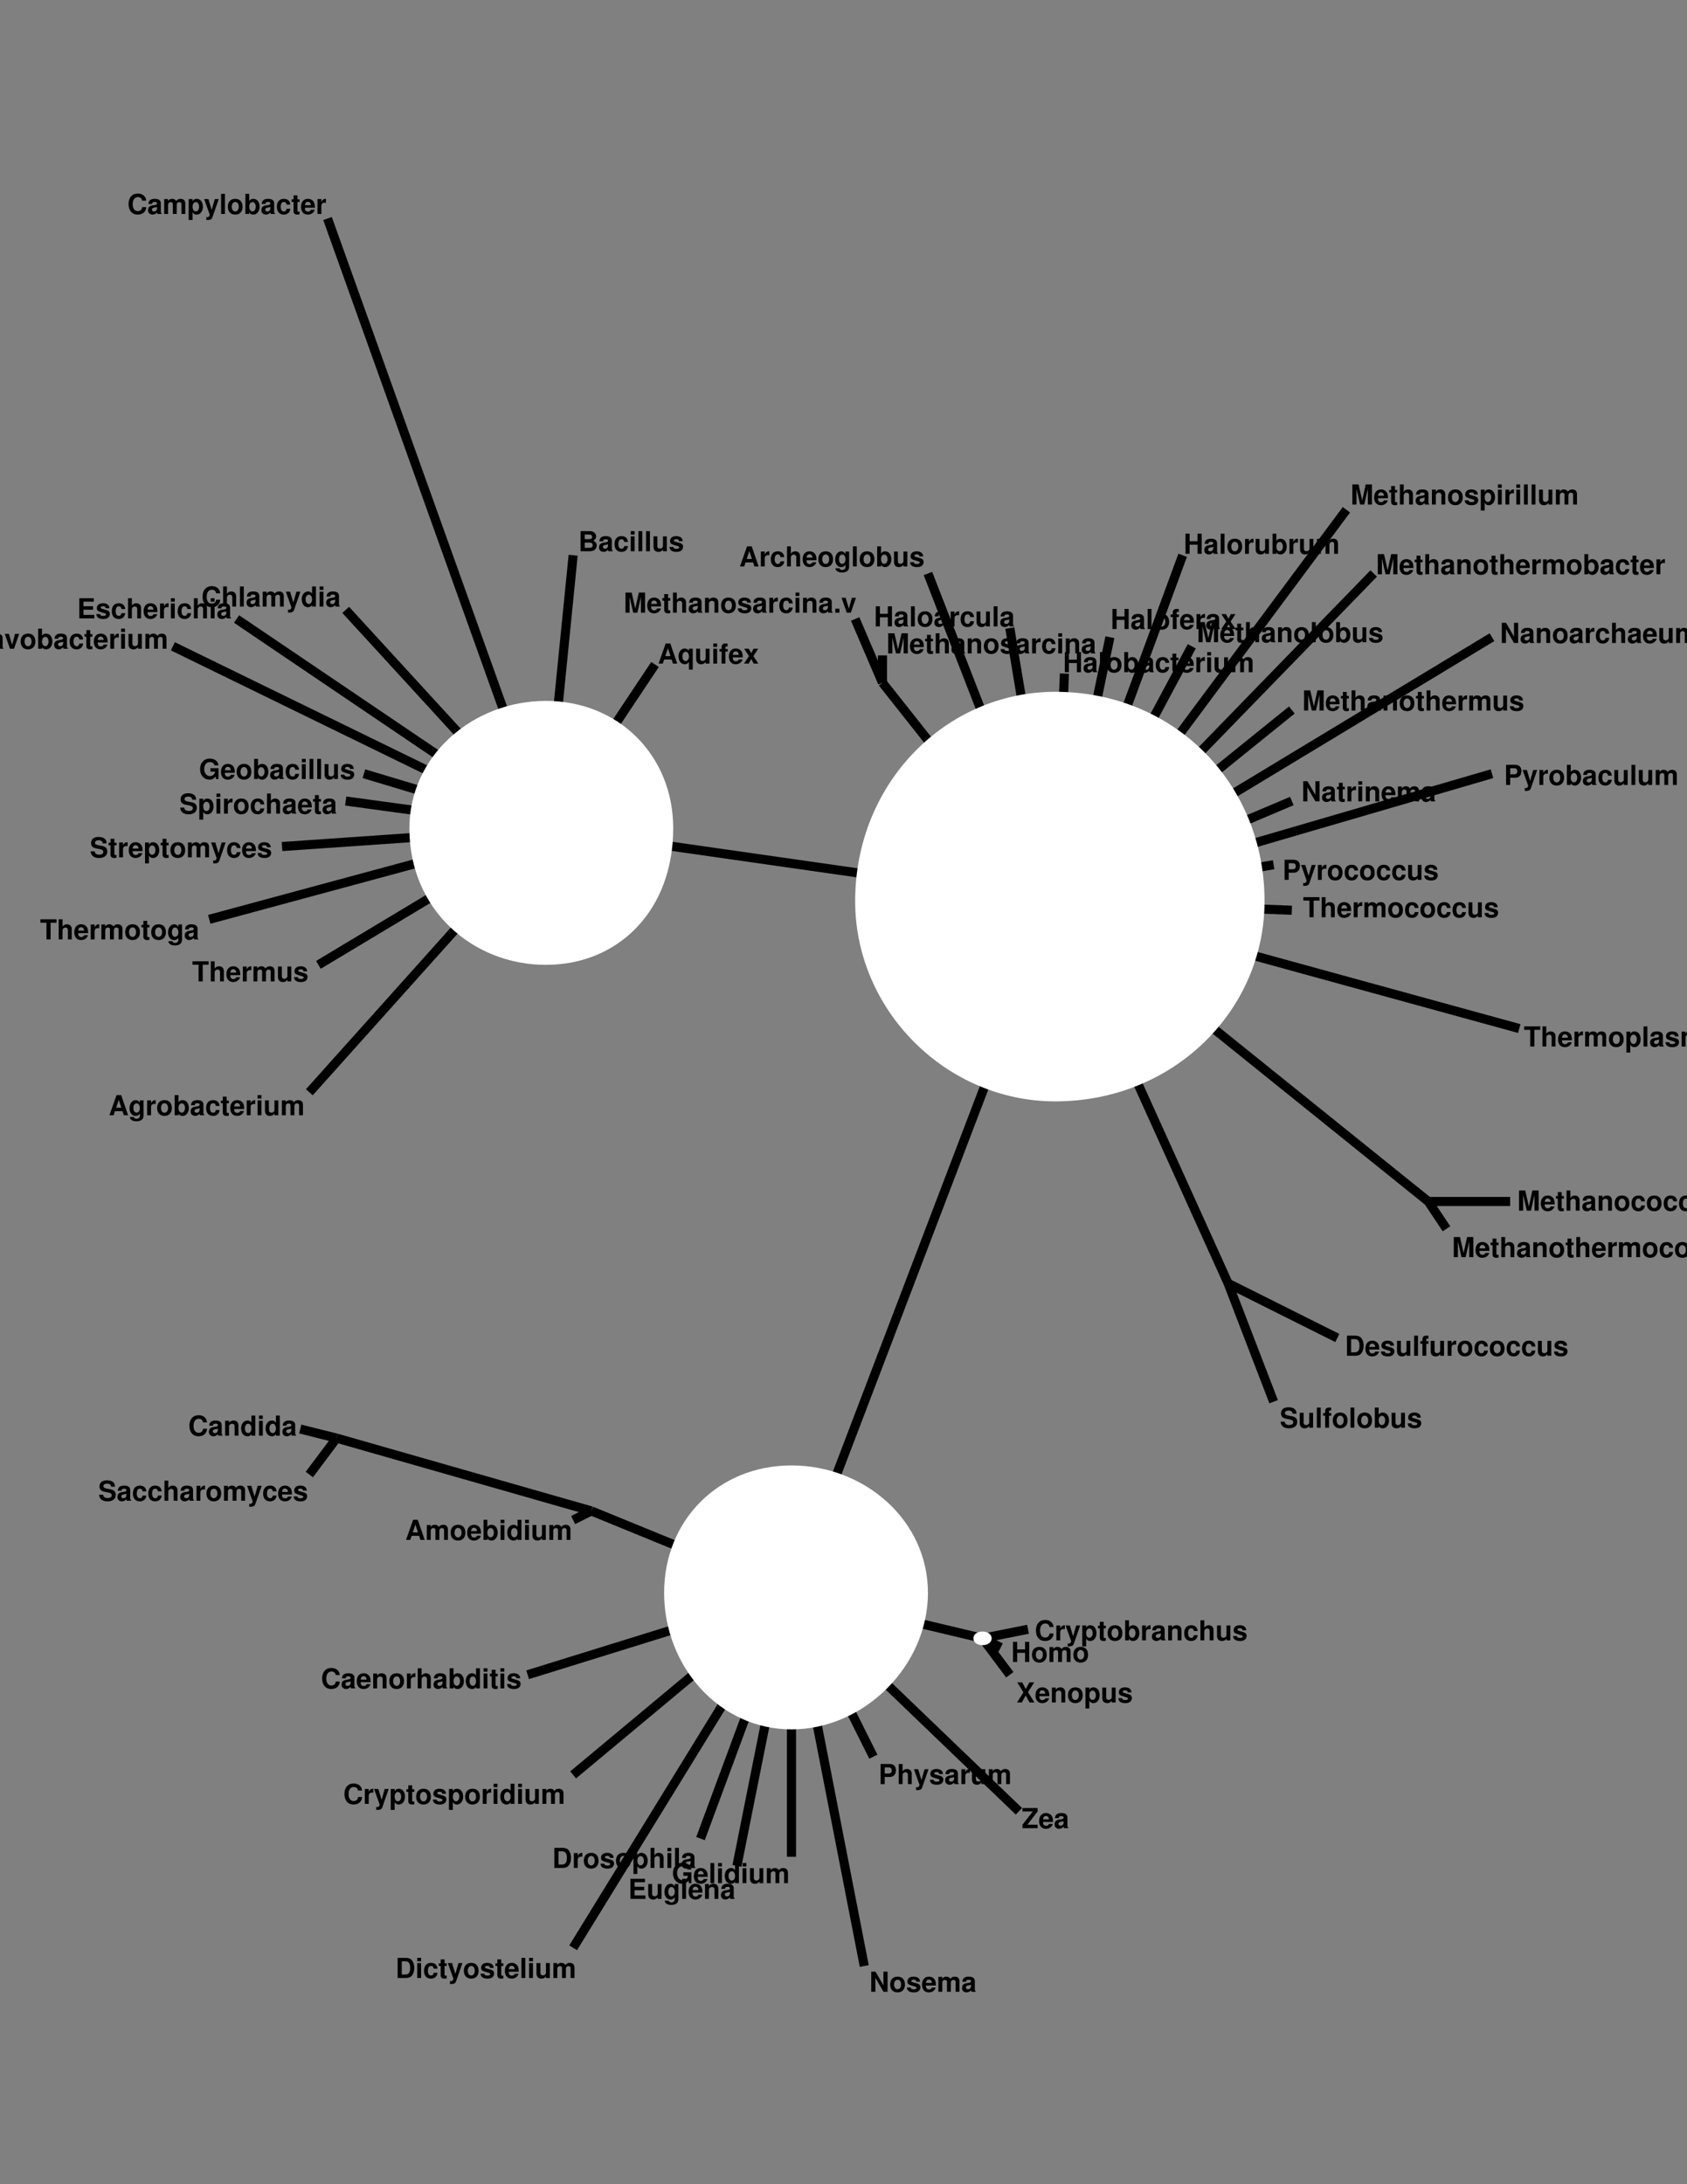 <?xml version="1.0" encoding="UTF-8"?>
<svg xmlns="http://www.w3.org/2000/svg" xmlns:xlink="http://www.w3.org/1999/xlink" width="612pt" height="792pt" viewBox="0 0 612 792" version="1.1">
<rect x="0" y="0" width="612" height="792" fill="#808080" stroke="none"/>
<defs>
<g>
<symbol overflow="visible" id="glyph0-0">
<path style="stroke:none;" d=""/>
</symbol>
<symbol overflow="visible" id="glyph0-1">
<path style="stroke:none;" d="M 5.016 -1.469 L 5.484 0 L 7.031 0 L 4.516 -7.297 L 2.844 -7.297 L 0.266 0 L 1.797 0 L 2.281 -1.469 L 5.016 -1.469 Z M 4.594 -2.719 L 2.703 -2.719 L 3.656 -5.562 L 4.594 -2.719 Z M 4.594 -2.719 "/>
</symbol>
<symbol overflow="visible" id="glyph0-2">
<path style="stroke:none;" d="M 4.078 -5.406 L 4.078 -4.562 C 3.656 -5.203 3.203 -5.484 2.578 -5.484 C 1.297 -5.484 0.344 -4.234 0.344 -2.562 C 0.344 -0.891 1.219 0.234 2.547 0.234 C 3.188 0.234 3.562 0.047 4.078 -0.547 L 4.078 0.188 C 4.078 0.828 3.594 1.281 2.891 1.281 C 2.359 1.281 2.016 1.062 1.906 0.656 L 0.453 0.656 C 0.453 1.062 0.625 1.359 0.984 1.656 C 1.406 2.016 2.016 2.188 2.844 2.188 C 4.469 2.188 5.406 1.453 5.406 0.188 L 5.406 -5.406 L 4.078 -5.406 Z M 2.875 -4.312 C 3.578 -4.312 4.094 -3.594 4.094 -2.594 C 4.094 -1.609 3.594 -0.938 2.859 -0.938 C 2.203 -0.938 1.734 -1.609 1.734 -2.594 C 1.734 -3.609 2.203 -4.312 2.875 -4.312 Z M 2.875 -4.312 "/>
</symbol>
<symbol overflow="visible" id="glyph0-3">
<path style="stroke:none;" d="M 0.625 -5.406 L 0.625 0 L 2.031 0 L 2.031 -2.875 C 2.031 -3.688 2.438 -4.094 3.266 -4.094 C 3.406 -4.094 3.516 -4.094 3.703 -4.062 L 3.703 -5.484 C 3.625 -5.484 3.562 -5.484 3.531 -5.484 C 2.891 -5.484 2.328 -5.062 2.031 -4.344 L 2.031 -5.406 L 0.625 -5.406 Z M 0.625 -5.406 "/>
</symbol>
<symbol overflow="visible" id="glyph0-4">
<path style="stroke:none;" d="M 3.016 -5.484 C 1.359 -5.484 0.344 -4.406 0.344 -2.625 C 0.344 -0.844 1.359 0.234 3.016 0.234 C 4.656 0.234 5.688 -0.859 5.688 -2.594 C 5.688 -4.422 4.703 -5.484 3.016 -5.484 Z M 3.016 -4.359 C 3.797 -4.359 4.297 -3.672 4.297 -2.609 C 4.297 -1.594 3.766 -0.906 3.016 -0.906 C 2.266 -0.906 1.75 -1.594 1.75 -2.625 C 1.75 -3.656 2.266 -4.359 3.016 -4.359 Z M 3.016 -4.359 "/>
</symbol>
<symbol overflow="visible" id="glyph0-5">
<path style="stroke:none;" d="M 0.594 -7.297 L 0.594 0 L 1.984 0 L 1.984 -0.547 C 2.328 -0.016 2.797 0.234 3.484 0.234 C 4.766 0.234 5.75 -1 5.75 -2.625 C 5.75 -3.359 5.531 -4.094 5.172 -4.625 C 4.797 -5.156 4.141 -5.484 3.484 -5.484 C 2.812 -5.484 2.328 -5.234 1.984 -4.703 L 1.984 -7.297 L 0.594 -7.297 Z M 3.172 -4.312 C 3.859 -4.312 4.344 -3.625 4.344 -2.625 C 4.344 -1.641 3.859 -0.938 3.172 -0.938 C 2.453 -0.938 1.984 -1.625 1.984 -2.656 C 1.984 -3.625 2.469 -4.312 3.172 -4.312 Z M 3.172 -4.312 "/>
</symbol>
<symbol overflow="visible" id="glyph0-6">
<path style="stroke:none;" d="M 5.234 -0.172 C 4.984 -0.406 4.922 -0.547 4.922 -0.828 L 4.922 -3.828 C 4.922 -4.938 4.172 -5.484 2.703 -5.484 C 1.25 -5.484 0.484 -4.875 0.406 -3.625 L 1.75 -3.625 C 1.812 -4.188 2.047 -4.359 2.734 -4.359 C 3.281 -4.359 3.547 -4.188 3.547 -3.812 C 3.547 -3.641 3.453 -3.484 3.312 -3.406 C 3.125 -3.297 3.125 -3.297 2.438 -3.188 L 1.875 -3.094 C 0.797 -2.906 0.281 -2.359 0.281 -1.391 C 0.281 -0.938 0.406 -0.547 0.656 -0.281 C 0.969 0.047 1.438 0.234 1.922 0.234 C 2.516 0.234 3.062 -0.031 3.562 -0.547 C 3.562 -0.266 3.594 -0.156 3.719 0 L 5.234 0 L 5.234 -0.172 Z M 3.547 -2.172 C 3.547 -1.359 3.156 -0.906 2.438 -0.906 C 1.969 -0.906 1.688 -1.156 1.688 -1.547 C 1.688 -1.969 1.906 -2.172 2.484 -2.297 L 2.953 -2.375 C 3.328 -2.453 3.391 -2.469 3.547 -2.547 L 3.547 -2.172 Z M 3.547 -2.172 "/>
</symbol>
<symbol overflow="visible" id="glyph0-7">
<path style="stroke:none;" d="M 5.219 -3.375 C 5.125 -4.703 4.234 -5.484 2.891 -5.484 C 1.281 -5.484 0.344 -4.438 0.344 -2.594 C 0.344 -0.812 1.266 0.234 2.875 0.234 C 4.188 0.234 5.094 -0.578 5.219 -1.875 L 3.875 -1.875 C 3.703 -1.172 3.422 -0.906 2.875 -0.906 C 2.172 -0.906 1.734 -1.547 1.734 -2.594 C 1.734 -3.094 1.844 -3.578 2.016 -3.906 C 2.172 -4.203 2.484 -4.359 2.875 -4.359 C 3.453 -4.359 3.719 -4.094 3.875 -3.375 L 5.219 -3.375 Z M 5.219 -3.375 "/>
</symbol>
<symbol overflow="visible" id="glyph0-8">
<path style="stroke:none;" d="M 3.016 -5.297 L 2.234 -5.297 L 2.234 -6.734 L 0.828 -6.734 L 0.828 -5.297 L 0.141 -5.297 L 0.141 -4.359 L 0.828 -4.359 L 0.828 -1.047 C 0.828 -0.188 1.281 0.234 2.203 0.234 C 2.516 0.234 2.766 0.203 3.016 0.125 L 3.016 -0.859 C 2.875 -0.844 2.797 -0.828 2.688 -0.828 C 2.312 -0.828 2.234 -0.938 2.234 -1.422 L 2.234 -4.359 L 3.016 -4.359 L 3.016 -5.297 Z M 3.016 -5.297 "/>
</symbol>
<symbol overflow="visible" id="glyph0-9">
<path style="stroke:none;" d="M 5.234 -2.266 C 5.25 -2.375 5.25 -2.438 5.25 -2.5 C 5.25 -3.047 5.172 -3.547 5.047 -3.922 C 4.688 -4.906 3.812 -5.484 2.719 -5.484 C 1.172 -5.484 0.219 -4.375 0.219 -2.562 C 0.219 -0.828 1.156 0.234 2.688 0.234 C 3.906 0.234 4.875 -0.453 5.188 -1.516 L 3.812 -1.516 C 3.641 -1.094 3.25 -0.844 2.734 -0.844 C 2.344 -0.844 2.016 -1.016 1.812 -1.312 C 1.688 -1.516 1.641 -1.75 1.625 -2.266 L 5.234 -2.266 Z M 1.641 -3.188 C 1.734 -4.016 2.078 -4.422 2.703 -4.422 C 3.047 -4.422 3.375 -4.25 3.562 -3.969 C 3.703 -3.766 3.766 -3.562 3.797 -3.188 L 1.641 -3.188 Z M 1.641 -3.188 "/>
</symbol>
<symbol overflow="visible" id="glyph0-10">
<path style="stroke:none;" d="M 2.062 -5.406 L 0.672 -5.406 L 0.672 0 L 2.062 0 L 2.062 -5.406 Z M 2.062 -7.297 L 0.672 -7.297 L 0.672 -6.047 L 2.062 -6.047 L 2.062 -7.297 Z M 2.062 -7.297 "/>
</symbol>
<symbol overflow="visible" id="glyph0-11">
<path style="stroke:none;" d="M 5.406 0 L 5.406 -5.406 L 4.016 -5.406 L 4.016 -2.016 C 4.016 -1.375 3.562 -0.953 2.875 -0.953 C 2.281 -0.953 1.984 -1.281 1.984 -1.938 L 1.984 -5.406 L 0.578 -5.406 L 0.578 -1.641 C 0.578 -0.453 1.234 0.234 2.391 0.234 C 3.125 0.234 3.609 -0.047 4.016 -0.641 L 4.016 0 L 5.406 0 Z M 5.406 0 "/>
</symbol>
<symbol overflow="visible" id="glyph0-12">
<path style="stroke:none;" d="M 0.594 -5.406 L 0.594 0 L 2 0 L 2 -3.234 C 2 -3.906 2.359 -4.297 2.953 -4.297 C 3.438 -4.297 3.719 -4.031 3.719 -3.594 L 3.719 0 L 5.125 0 L 5.125 -3.234 C 5.125 -3.906 5.484 -4.297 6.078 -4.297 C 6.547 -4.297 6.844 -4.031 6.844 -3.594 L 6.844 0 L 8.234 0 L 8.234 -3.812 C 8.234 -4.875 7.594 -5.484 6.516 -5.484 C 5.844 -5.484 5.359 -5.25 4.938 -4.688 C 4.688 -5.203 4.141 -5.484 3.469 -5.484 C 2.844 -5.484 2.453 -5.281 1.984 -4.734 L 1.984 -5.406 L 0.594 -5.406 Z M 0.594 -5.406 "/>
</symbol>
<symbol overflow="visible" id="glyph0-13">
<path style="stroke:none;" d="M 4.047 0 L 5.453 0 L 5.453 -7.297 L 4.047 -7.297 L 4.047 -4.703 C 3.703 -5.234 3.234 -5.484 2.562 -5.484 C 1.266 -5.484 0.297 -4.25 0.297 -2.625 C 0.297 -1.891 0.516 -1.156 0.875 -0.625 C 1.234 -0.109 1.906 0.234 2.562 0.234 C 3.234 0.234 3.703 -0.016 4.047 -0.547 L 4.047 0 Z M 2.875 -4.312 C 3.578 -4.312 4.047 -3.625 4.047 -2.594 C 4.047 -1.625 3.562 -0.938 2.875 -0.938 C 2.172 -0.938 1.688 -1.625 1.688 -2.625 C 1.688 -3.625 2.172 -4.312 2.875 -4.312 Z M 2.875 -4.312 "/>
</symbol>
<symbol overflow="visible" id="glyph0-14">
<path style="stroke:none;" d="M 4.047 -5.406 L 4.047 -4.594 C 3.703 -5.188 3.203 -5.484 2.547 -5.484 C 1.234 -5.484 0.281 -4.266 0.281 -2.625 C 0.281 -1.859 0.5 -1.094 0.859 -0.609 C 1.219 -0.094 1.891 0.234 2.531 0.234 C 3.203 0.234 3.703 -0.047 4.047 -0.641 L 4.047 2.188 L 5.438 2.188 L 5.438 -5.406 L 4.047 -5.406 Z M 2.859 -4.312 C 3.562 -4.312 4.047 -3.641 4.047 -2.594 C 4.047 -1.609 3.562 -0.938 2.859 -0.938 C 2.156 -0.938 1.688 -1.609 1.688 -2.625 C 1.688 -3.625 2.156 -4.312 2.859 -4.312 Z M 2.859 -4.312 "/>
</symbol>
<symbol overflow="visible" id="glyph0-15">
<path style="stroke:none;" d="M 3.125 -5.297 L 2.297 -5.297 L 2.297 -5.812 C 2.297 -6.094 2.422 -6.234 2.688 -6.234 C 2.797 -6.234 2.953 -6.234 3.078 -6.203 L 3.078 -7.266 C 2.812 -7.281 2.469 -7.297 2.281 -7.297 C 1.344 -7.297 0.906 -6.844 0.906 -5.938 L 0.906 -5.297 L 0.141 -5.297 L 0.141 -4.359 L 0.906 -4.359 L 0.906 0 L 2.297 0 L 2.297 -4.359 L 3.125 -4.359 L 3.125 -5.297 Z M 3.125 -5.297 "/>
</symbol>
<symbol overflow="visible" id="glyph0-16">
<path style="stroke:none;" d="M 3.547 -2.719 L 5.312 -5.406 L 3.625 -5.406 L 2.766 -3.766 L 1.875 -5.406 L 0.203 -5.406 L 1.953 -2.719 L 0.156 0 L 1.844 0 L 2.766 -1.688 L 3.672 0 L 5.344 0 L 3.547 -2.719 Z M 3.547 -2.719 "/>
</symbol>
<symbol overflow="visible" id="glyph0-17">
<path style="stroke:none;" d="M 0.672 -7.297 L 0.672 0 L 2.062 0 L 2.062 -3.234 C 2.062 -3.859 2.516 -4.297 3.156 -4.297 C 3.453 -4.297 3.688 -4.188 3.844 -3.969 C 3.969 -3.797 4.016 -3.656 4.016 -3.297 L 4.016 0 L 5.406 0 L 5.406 -3.625 C 5.406 -4.297 5.234 -4.766 4.859 -5.078 C 4.547 -5.344 4.094 -5.484 3.656 -5.484 C 2.953 -5.484 2.453 -5.203 2.062 -4.625 L 2.062 -7.297 L 0.672 -7.297 Z M 0.672 -7.297 "/>
</symbol>
<symbol overflow="visible" id="glyph0-18">
<path style="stroke:none;" d="M 2.062 -7.297 L 0.672 -7.297 L 0.672 0 L 2.062 0 L 2.062 -7.297 Z M 2.062 -7.297 "/>
</symbol>
<symbol overflow="visible" id="glyph0-19">
<path style="stroke:none;" d="M 5.047 -3.656 C 5.031 -4.797 4.156 -5.484 2.703 -5.484 C 1.328 -5.484 0.484 -4.797 0.484 -3.688 C 0.484 -3.328 0.594 -3.016 0.781 -2.812 C 0.969 -2.625 1.141 -2.531 1.656 -2.359 L 3.328 -1.844 C 3.688 -1.734 3.797 -1.625 3.797 -1.406 C 3.797 -1.062 3.406 -0.875 2.766 -0.875 C 2.406 -0.875 2.109 -0.938 1.938 -1.062 C 1.781 -1.172 1.719 -1.281 1.656 -1.562 L 0.297 -1.562 C 0.328 -0.391 1.203 0.234 2.844 0.234 C 3.594 0.234 4.156 0.062 4.562 -0.25 C 4.953 -0.562 5.203 -1.062 5.203 -1.594 C 5.203 -2.297 4.844 -2.75 4.141 -2.953 L 2.375 -3.469 C 1.984 -3.594 1.875 -3.672 1.875 -3.891 C 1.875 -4.188 2.203 -4.391 2.688 -4.391 C 3.359 -4.391 3.688 -4.156 3.703 -3.656 L 5.047 -3.656 Z M 5.047 -3.656 "/>
</symbol>
<symbol overflow="visible" id="glyph0-20">
<path style="stroke:none;" d="M 0.812 0 L 4.094 0 C 4.938 0 5.5 -0.156 5.938 -0.531 C 6.375 -0.906 6.656 -1.516 6.656 -2.094 C 6.656 -2.812 6.266 -3.391 5.453 -3.875 C 6.172 -4.328 6.453 -4.75 6.453 -5.375 C 6.453 -5.875 6.203 -6.406 5.797 -6.766 C 5.359 -7.125 4.844 -7.297 4.062 -7.297 L 0.812 -7.297 L 0.812 0 Z M 2.312 -6.047 L 3.953 -6.047 C 4.641 -6.047 5.016 -5.75 5.016 -5.203 C 5.016 -4.688 4.641 -4.391 3.953 -4.391 L 2.312 -4.391 L 2.312 -6.047 Z M 2.312 -3.141 L 4.109 -3.141 C 4.844 -3.141 5.219 -2.812 5.219 -2.188 C 5.219 -1.578 4.844 -1.25 4.109 -1.25 L 2.312 -1.25 L 2.312 -3.141 Z M 2.312 -3.141 "/>
</symbol>
<symbol overflow="visible" id="glyph0-21">
<path style="stroke:none;" d="M 6.812 -4.812 C 6.766 -5.453 6.641 -5.844 6.328 -6.266 C 5.766 -7 4.875 -7.406 3.781 -7.406 C 1.719 -7.406 0.438 -5.938 0.438 -3.578 C 0.438 -1.234 1.703 0.234 3.734 0.234 C 5.547 0.234 6.766 -0.812 6.844 -2.484 L 5.391 -2.484 C 5.297 -1.562 4.703 -1.031 3.781 -1.031 C 2.625 -1.031 1.938 -1.969 1.938 -3.562 C 1.938 -5.172 2.656 -6.125 3.828 -6.125 C 4.344 -6.125 4.781 -5.953 5.062 -5.594 C 5.219 -5.406 5.297 -5.203 5.391 -4.812 L 6.812 -4.812 Z M 6.812 -4.812 "/>
</symbol>
<symbol overflow="visible" id="glyph0-22">
<path style="stroke:none;" d="M 0.625 -5.406 L 0.625 0 L 2.031 0 L 2.031 -3.234 C 2.031 -3.875 2.484 -4.297 3.156 -4.297 C 3.766 -4.297 4.062 -3.969 4.062 -3.328 L 4.062 0 L 5.453 0 L 5.453 -3.625 C 5.453 -4.812 4.797 -5.484 3.656 -5.484 C 2.922 -5.484 2.438 -5.219 2.031 -4.625 L 2.031 -5.406 L 0.625 -5.406 Z M 0.625 -5.406 "/>
</symbol>
<symbol overflow="visible" id="glyph0-23">
<path style="stroke:none;" d="M 1.984 -5.406 L 0.578 -5.406 L 0.578 2.188 L 1.984 2.188 L 1.984 -0.641 C 2.312 -0.047 2.797 0.234 3.484 0.234 C 4.781 0.234 5.734 -0.984 5.734 -2.625 C 5.734 -3.375 5.516 -4.141 5.156 -4.641 C 4.797 -5.156 4.125 -5.484 3.484 -5.484 C 2.797 -5.484 2.312 -5.203 1.984 -4.594 L 1.984 -5.406 Z M 3.156 -4.312 C 3.875 -4.312 4.344 -3.625 4.344 -2.594 C 4.344 -1.625 3.844 -0.938 3.156 -0.938 C 2.453 -0.938 1.984 -1.609 1.984 -2.625 C 1.984 -3.625 2.453 -4.312 3.156 -4.312 Z M 3.156 -4.312 "/>
</symbol>
<symbol overflow="visible" id="glyph0-24">
<path style="stroke:none;" d="M 3.938 -5.406 L 2.812 -1.469 L 1.625 -5.406 L 0.094 -5.406 L 2.094 0.219 L 2.094 0.234 L 2.094 0.266 C 2.094 0.766 1.719 1.156 1.234 1.156 C 1.125 1.156 1.047 1.156 0.859 1.094 L 0.859 2.156 C 1.062 2.188 1.188 2.188 1.359 2.188 C 1.703 2.188 2.125 2.125 2.375 2.016 C 2.766 1.859 2.938 1.625 3.156 0.984 L 5.375 -5.406 L 3.938 -5.406 Z M 3.938 -5.406 "/>
</symbol>
<symbol overflow="visible" id="glyph0-25">
<path style="stroke:none;" d="M 0.766 0 L 3.625 0 C 4.734 0 5.438 -0.266 5.922 -0.844 C 6.5 -1.531 6.812 -2.516 6.812 -3.656 C 6.812 -4.766 6.5 -5.766 5.922 -6.453 C 5.438 -7.047 4.734 -7.297 3.625 -7.297 L 0.766 -7.297 L 0.766 0 Z M 2.266 -1.25 L 2.266 -6.047 L 3.625 -6.047 C 4.75 -6.047 5.312 -5.25 5.312 -3.641 C 5.312 -2.047 4.75 -1.25 3.625 -1.25 L 2.266 -1.25 Z M 2.266 -1.25 "/>
</symbol>
<symbol overflow="visible" id="glyph0-26">
<path style="stroke:none;" d="M 2.297 -3.141 L 5.781 -3.141 L 5.781 -4.391 L 2.297 -4.391 L 2.297 -6.047 L 6.062 -6.047 L 6.062 -7.297 L 0.797 -7.297 L 0.797 0 L 6.234 0 L 6.234 -1.25 L 2.297 -1.25 L 2.297 -3.141 Z M 2.297 -3.141 "/>
</symbol>
<symbol overflow="visible" id="glyph0-27">
<path style="stroke:none;" d="M 2.234 -3.141 L 5.438 -3.141 L 5.438 -4.391 L 2.234 -4.391 L 2.234 -6.047 L 5.859 -6.047 L 5.859 -7.297 L 0.734 -7.297 L 0.734 0 L 2.234 0 L 2.234 -3.141 Z M 2.234 -3.141 "/>
</symbol>
<symbol overflow="visible" id="glyph0-28">
<path style="stroke:none;" d="M 3.5 0 L 5.359 -5.406 L 3.875 -5.406 L 2.797 -1.453 L 1.625 -5.406 L 0.141 -5.406 L 2.031 0 L 3.5 0 Z M 3.5 0 "/>
</symbol>
<symbol overflow="visible" id="glyph0-29">
<path style="stroke:none;" d="M 7.109 -3.922 L 4.188 -3.922 L 4.188 -2.672 L 5.844 -2.672 C 5.812 -2.266 5.703 -2.016 5.484 -1.75 C 5.125 -1.312 4.578 -1.047 4 -1.047 C 2.797 -1.047 1.922 -2.109 1.922 -3.609 C 1.922 -5.188 2.688 -6.125 3.953 -6.125 C 4.484 -6.125 4.922 -5.984 5.25 -5.688 C 5.453 -5.516 5.562 -5.344 5.703 -4.953 L 7.109 -4.953 C 6.938 -6.453 5.703 -7.406 3.953 -7.406 C 1.844 -7.406 0.422 -5.859 0.422 -3.594 C 0.422 -1.375 1.859 0.234 3.828 0.234 C 4.812 0.234 5.469 -0.125 6.031 -0.938 L 6.203 0.016 L 7.109 0.016 L 7.109 -3.922 Z M 7.109 -3.922 "/>
</symbol>
<symbol overflow="visible" id="glyph0-30">
<path style="stroke:none;" d="M 5.062 -3.312 L 5.062 0 L 6.562 0 L 6.562 -7.297 L 5.062 -7.297 L 5.062 -4.562 L 2.188 -4.562 L 2.188 -7.297 L 0.688 -7.297 L 0.688 0 L 2.188 0 L 2.188 -3.312 L 5.062 -3.312 Z M 5.062 -3.312 "/>
</symbol>
<symbol overflow="visible" id="glyph0-31">
<path style="stroke:none;" d="M 2.156 -5.688 L 3.469 0 L 4.969 0 L 6.266 -5.688 L 6.266 0 L 7.766 0 L 7.766 -7.297 L 5.5 -7.297 L 4.219 -1.484 L 2.906 -7.297 L 0.656 -7.297 L 0.656 0 L 2.156 0 L 2.156 -5.688 Z M 2.156 -5.688 "/>
</symbol>
<symbol overflow="visible" id="glyph0-32">
<path style="stroke:none;" d="M 2.141 -1.453 L 0.641 -1.453 L 0.641 0 L 2.141 0 L 2.141 -1.453 Z M 2.141 -1.453 "/>
</symbol>
<symbol overflow="visible" id="glyph0-33">
<path style="stroke:none;" d="M 5.109 0 L 6.609 0 L 6.609 -7.297 L 5.109 -7.297 L 5.109 -2.328 L 2.219 -7.297 L 0.688 -7.297 L 0.688 0 L 2.188 0 L 2.188 -5.047 L 5.109 0 Z M 5.109 0 "/>
</symbol>
<symbol overflow="visible" id="glyph0-34">
<path style="stroke:none;" d="M 2.266 -2.594 L 4.125 -2.594 C 5.469 -2.594 6.328 -3.547 6.328 -5.031 C 6.328 -6.484 5.5 -7.297 3.984 -7.297 L 0.766 -7.297 L 0.766 0 L 2.266 0 L 2.266 -2.594 Z M 2.266 -3.844 L 2.266 -6.047 L 3.656 -6.047 C 4.453 -6.047 4.828 -5.688 4.828 -4.938 C 4.828 -4.203 4.453 -3.844 3.656 -3.844 L 2.266 -3.844 Z M 2.266 -3.844 "/>
</symbol>
<symbol overflow="visible" id="glyph0-35">
<path style="stroke:none;" d="M 6.062 -5.062 C 6.062 -5.734 5.922 -6.188 5.562 -6.578 C 5.062 -7.125 4.266 -7.406 3.203 -7.406 C 1.453 -7.406 0.453 -6.594 0.453 -5.172 C 0.453 -4.047 1.016 -3.484 2.5 -3.203 L 3.516 -3.016 C 4.516 -2.812 4.891 -2.547 4.891 -1.953 C 4.891 -1.344 4.328 -0.969 3.422 -0.969 C 2.406 -0.969 1.828 -1.406 1.781 -2.188 L 0.312 -2.188 C 0.406 -0.625 1.484 0.234 3.344 0.234 C 5.219 0.234 6.328 -0.656 6.328 -2.125 C 6.328 -3.281 5.75 -3.875 4.406 -4.141 L 3.266 -4.359 C 2.188 -4.562 1.875 -4.781 1.875 -5.312 C 1.875 -5.859 2.375 -6.203 3.141 -6.203 C 4.094 -6.203 4.625 -5.812 4.672 -5.062 L 6.062 -5.062 Z M 6.062 -5.062 "/>
</symbol>
<symbol overflow="visible" id="glyph0-36">
<path style="stroke:none;" d="M 3.844 -6.047 L 5.984 -6.047 L 5.984 -7.297 L 0.141 -7.297 L 0.141 -6.047 L 2.344 -6.047 L 2.344 0 L 3.844 0 L 3.844 -6.047 Z M 3.844 -6.047 "/>
</symbol>
<symbol overflow="visible" id="glyph0-37">
<path style="stroke:none;" d="M 4.188 -3.719 L 6.438 -7.297 L 4.703 -7.297 L 3.359 -4.891 L 2.078 -7.297 L 0.297 -7.297 L 2.516 -3.672 L 0.219 0 L 1.953 0 L 3.344 -2.531 L 4.75 0 L 6.531 0 L 4.188 -3.719 Z M 4.188 -3.719 "/>
</symbol>
<symbol overflow="visible" id="glyph0-38">
<path style="stroke:none;" d="M 5.781 -7.297 L 0.297 -7.297 L 0.297 -6.047 L 4.031 -6.047 L 0.297 -1.25 L 0.297 0 L 5.781 0 L 5.781 -1.25 L 2.062 -1.25 L 5.781 -6.047 L 5.781 -7.297 Z M 5.781 -7.297 "/>
</symbol>
</g>
</defs>
<g id="surface0">
<path style="fill:none;stroke-width:0.001;stroke-linecap:butt;stroke-linejoin:miter;stroke:rgb(0%,0%,0%);stroke-opacity:1;stroke-miterlimit:10;" d="M -0.082 0.037 L -0.056 0.008 " transform="matrix(3300.253,0,0,3300.253,382.836,273.952)"/>
<path style="fill:none;stroke-width:0.001;stroke-linecap:butt;stroke-linejoin:miter;stroke:rgb(0%,0%,0%);stroke-opacity:1;stroke-miterlimit:10;" d="M -0.053 0.084 L -0.051 0.083 " transform="matrix(3300.253,0,0,3300.253,382.836,273.952)"/>
<path style="fill:none;stroke-width:0.001;stroke-linecap:butt;stroke-linejoin:miter;stroke:rgb(0%,0%,0%);stroke-opacity:1;stroke-miterlimit:10;" d="M -0.044 -0.01 L -0.056 0.008 " transform="matrix(3300.253,0,0,3300.253,382.836,273.952)"/>
<path style="fill:none;stroke-width:0.001;stroke-linecap:butt;stroke-linejoin:miter;stroke:rgb(0%,0%,0%);stroke-opacity:1;stroke-miterlimit:10;" d="M -0.014 -0.02 L 0 0.016 " transform="matrix(3300.253,0,0,3300.253,382.836,273.952)"/>
<path style="fill:none;stroke-width:0.001;stroke-linecap:butt;stroke-linejoin:miter;stroke:rgb(0%,0%,0%);stroke-opacity:1;stroke-miterlimit:10;" d="M -0.053 -0.022 L -0.056 0.008 " transform="matrix(3300.253,0,0,3300.253,382.836,273.952)"/>
<path style="fill:none;stroke-width:0.001;stroke-linecap:butt;stroke-linejoin:miter;stroke:rgb(0%,0%,0%);stroke-opacity:1;stroke-miterlimit:10;" d="M -0.058 0.101 L -0.029 0.092 " transform="matrix(3300.253,0,0,3300.253,382.836,273.952)"/>
<path style="fill:none;stroke-width:0.001;stroke-linecap:butt;stroke-linejoin:miter;stroke:rgb(0%,0%,0%);stroke-opacity:1;stroke-miterlimit:10;" d="M -0.08 -0.059 L -0.056 0.008 " transform="matrix(3300.253,0,0,3300.253,382.836,273.952)"/>
<path style="fill:none;stroke-width:0.001;stroke-linecap:butt;stroke-linejoin:miter;stroke:rgb(0%,0%,0%);stroke-opacity:1;stroke-miterlimit:10;" d="M -0.083 0.074 L -0.079 0.075 " transform="matrix(3300.253,0,0,3300.253,382.836,273.952)"/>
<path style="fill:none;stroke-width:0.001;stroke-linecap:butt;stroke-linejoin:miter;stroke:rgb(0%,0%,0%);stroke-opacity:1;stroke-miterlimit:10;" d="M -0.078 -0.016 L -0.056 0.008 " transform="matrix(3300.253,0,0,3300.253,382.836,273.952)"/>
<path style="fill:none;stroke-width:0.001;stroke-linecap:butt;stroke-linejoin:miter;stroke:rgb(0%,0%,0%);stroke-opacity:1;stroke-miterlimit:10;" d="M -0.003 0.096 L -0.008 0.097 " transform="matrix(3300.253,0,0,3300.253,382.836,273.952)"/>
<path style="fill:none;stroke-width:0.001;stroke-linecap:butt;stroke-linejoin:miter;stroke:rgb(0%,0%,0%);stroke-opacity:1;stroke-miterlimit:10;" d="M -0.053 0.112 L -0.029 0.092 " transform="matrix(3300.253,0,0,3300.253,382.836,273.952)"/>
<path style="fill:none;stroke-width:0.001;stroke-linecap:butt;stroke-linejoin:miter;stroke:rgb(0%,0%,0%);stroke-opacity:1;stroke-miterlimit:10;" d="M 0.031 0.064 L 0.019 0.058 " transform="matrix(3300.253,0,0,3300.253,382.836,273.952)"/>
<path style="fill:none;stroke-width:0.001;stroke-linecap:butt;stroke-linejoin:miter;stroke:rgb(0%,0%,0%);stroke-opacity:1;stroke-miterlimit:10;" d="M -0.053 0.131 L -0.029 0.092 " transform="matrix(3300.253,0,0,3300.253,382.836,273.952)"/>
<path style="fill:none;stroke-width:0.001;stroke-linecap:butt;stroke-linejoin:miter;stroke:rgb(0%,0%,0%);stroke-opacity:1;stroke-miterlimit:10;" d="M -0.039 0.119 L -0.029 0.092 " transform="matrix(3300.253,0,0,3300.253,382.836,273.952)"/>
<path style="fill:none;stroke-width:0.001;stroke-linecap:butt;stroke-linejoin:miter;stroke:rgb(0%,0%,0%);stroke-opacity:1;stroke-miterlimit:10;" d="M -0.09 -0.015 L -0.056 0.008 " transform="matrix(3300.253,0,0,3300.253,382.836,273.952)"/>
<path style="fill:none;stroke-width:0.001;stroke-linecap:butt;stroke-linejoin:miter;stroke:rgb(0%,0%,0%);stroke-opacity:1;stroke-miterlimit:10;" d="M -0.035 0.122 L -0.029 0.092 " transform="matrix(3300.253,0,0,3300.253,382.836,273.952)"/>
<path style="fill:none;stroke-width:0.001;stroke-linecap:butt;stroke-linejoin:miter;stroke:rgb(0%,0%,0%);stroke-opacity:1;stroke-miterlimit:10;" d="M -0.097 -0.012 L -0.056 0.008 " transform="matrix(3300.253,0,0,3300.253,382.836,273.952)"/>
<path style="fill:none;stroke-width:0.001;stroke-linecap:butt;stroke-linejoin:miter;stroke:rgb(0%,0%,0%);stroke-opacity:1;stroke-miterlimit:10;" d="M -0.029 0.121 L -0.029 0.092 " transform="matrix(3300.253,0,0,3300.253,382.836,273.952)"/>
<path style="fill:none;stroke-width:0.001;stroke-linecap:butt;stroke-linejoin:miter;stroke:rgb(0%,0%,0%);stroke-opacity:1;stroke-miterlimit:10;" d="M -0.076 0.002 L -0.056 0.008 " transform="matrix(3300.253,0,0,3300.253,382.836,273.952)"/>
<path style="fill:none;stroke-width:0.001;stroke-linecap:butt;stroke-linejoin:miter;stroke:rgb(0%,0%,0%);stroke-opacity:1;stroke-miterlimit:10;" d="M -0.005 -0.014 L 0 0.016 " transform="matrix(3300.253,0,0,3300.253,382.836,273.952)"/>
<path style="fill:none;stroke-width:0.001;stroke-linecap:butt;stroke-linejoin:miter;stroke:rgb(0%,0%,0%);stroke-opacity:1;stroke-miterlimit:10;" d="M 0.001 -0.009 L 0 0.016 " transform="matrix(3300.253,0,0,3300.253,382.836,273.952)"/>
<path style="fill:none;stroke-width:0.001;stroke-linecap:butt;stroke-linejoin:miter;stroke:rgb(0%,0%,0%);stroke-opacity:1;stroke-miterlimit:10;" d="M 0.006 -0.013 L 0 0.016 " transform="matrix(3300.253,0,0,3300.253,382.836,273.952)"/>
<path style="fill:none;stroke-width:0.001;stroke-linecap:butt;stroke-linejoin:miter;stroke:rgb(0%,0%,0%);stroke-opacity:1;stroke-miterlimit:10;" d="M 0.014 -0.022 L 0 0.016 " transform="matrix(3300.253,0,0,3300.253,382.836,273.952)"/>
<path style="fill:none;stroke-width:0.001;stroke-linecap:butt;stroke-linejoin:miter;stroke:rgb(0%,0%,0%);stroke-opacity:1;stroke-miterlimit:10;" d="M -0.006 0.098 L -0.008 0.097 " transform="matrix(3300.253,0,0,3300.253,382.836,273.952)"/>
<path style="fill:none;stroke-width:0.001;stroke-linecap:butt;stroke-linejoin:miter;stroke:rgb(0%,0%,0%);stroke-opacity:1;stroke-miterlimit:10;" d="M 0.05 0.049 L 0.041 0.049 " transform="matrix(3300.253,0,0,3300.253,382.836,273.952)"/>
<path style="fill:none;stroke-width:0.001;stroke-linecap:butt;stroke-linejoin:miter;stroke:rgb(0%,0%,0%);stroke-opacity:1;stroke-miterlimit:10;" d="M 0.015 -0.012 L 0 0.016 " transform="matrix(3300.253,0,0,3300.253,382.836,273.952)"/>
<path style="fill:none;stroke-width:0.001;stroke-linecap:butt;stroke-linejoin:miter;stroke:rgb(0%,0%,0%);stroke-opacity:1;stroke-miterlimit:10;" d="M -0.019 -0.011 L -0.019 -0.008 " transform="matrix(3300.253,0,0,3300.253,382.836,273.952)"/>
<path style="fill:none;stroke-width:0.001;stroke-linecap:butt;stroke-linejoin:miter;stroke:rgb(0%,0%,0%);stroke-opacity:1;stroke-miterlimit:10;" d="M -0.022 -0.015 L -0.019 -0.008 " transform="matrix(3300.253,0,0,3300.253,382.836,273.952)"/>
<path style="fill:none;stroke-width:0.001;stroke-linecap:butt;stroke-linejoin:miter;stroke:rgb(0%,0%,0%);stroke-opacity:1;stroke-miterlimit:10;" d="M 0.032 -0.027 L 0 0.016 " transform="matrix(3300.253,0,0,3300.253,382.836,273.952)"/>
<path style="fill:none;stroke-width:0.001;stroke-linecap:butt;stroke-linejoin:miter;stroke:rgb(0%,0%,0%);stroke-opacity:1;stroke-miterlimit:10;" d="M 0.035 -0.02 L 0 0.016 " transform="matrix(3300.253,0,0,3300.253,382.836,273.952)"/>
<path style="fill:none;stroke-width:0.001;stroke-linecap:butt;stroke-linejoin:miter;stroke:rgb(0%,0%,0%);stroke-opacity:1;stroke-miterlimit:10;" d="M 0.043 0.052 L 0.041 0.049 " transform="matrix(3300.253,0,0,3300.253,382.836,273.952)"/>
<path style="fill:none;stroke-width:0.001;stroke-linecap:butt;stroke-linejoin:miter;stroke:rgb(0%,0%,0%);stroke-opacity:1;stroke-miterlimit:10;" d="M 0.026 -0.005 L 0 0.016 " transform="matrix(3300.253,0,0,3300.253,382.836,273.952)"/>
<path style="fill:none;stroke-width:0.001;stroke-linecap:butt;stroke-linejoin:miter;stroke:rgb(0%,0%,0%);stroke-opacity:1;stroke-miterlimit:10;" d="M 0.048 -0.013 L 0 0.016 " transform="matrix(3300.253,0,0,3300.253,382.836,273.952)"/>
<path style="fill:none;stroke-width:0.001;stroke-linecap:butt;stroke-linejoin:miter;stroke:rgb(0%,0%,0%);stroke-opacity:1;stroke-miterlimit:10;" d="M 0.026 0.005 L 0 0.016 " transform="matrix(3300.253,0,0,3300.253,382.836,273.952)"/>
<path style="fill:none;stroke-width:0.001;stroke-linecap:butt;stroke-linejoin:miter;stroke:rgb(0%,0%,0%);stroke-opacity:1;stroke-miterlimit:10;" d="M -0.021 0.133 L -0.029 0.092 " transform="matrix(3300.253,0,0,3300.253,382.836,273.952)"/>
<path style="fill:none;stroke-width:0.001;stroke-linecap:butt;stroke-linejoin:miter;stroke:rgb(0%,0%,0%);stroke-opacity:1;stroke-miterlimit:10;" d="M -0.02 0.11 L -0.029 0.092 " transform="matrix(3300.253,0,0,3300.253,382.836,273.952)"/>
<path style="fill:none;stroke-width:0.001;stroke-linecap:butt;stroke-linejoin:miter;stroke:rgb(0%,0%,0%);stroke-opacity:1;stroke-miterlimit:10;" d="M 0.048 0.002 L 0 0.016 " transform="matrix(3300.253,0,0,3300.253,382.836,273.952)"/>
<path style="fill:none;stroke-width:0.001;stroke-linecap:butt;stroke-linejoin:miter;stroke:rgb(0%,0%,0%);stroke-opacity:1;stroke-miterlimit:10;" d="M 0.024 0.012 L 0 0.016 " transform="matrix(3300.253,0,0,3300.253,382.836,273.952)"/>
<path style="fill:none;stroke-width:0.001;stroke-linecap:butt;stroke-linejoin:miter;stroke:rgb(0%,0%,0%);stroke-opacity:1;stroke-miterlimit:10;" d="M -0.082 0.079 L -0.079 0.075 " transform="matrix(3300.253,0,0,3300.253,382.836,273.952)"/>
<path style="fill:none;stroke-width:0.001;stroke-linecap:butt;stroke-linejoin:miter;stroke:rgb(0%,0%,0%);stroke-opacity:1;stroke-miterlimit:10;" d="M -0.078 0.005 L -0.056 0.008 " transform="matrix(3300.253,0,0,3300.253,382.836,273.952)"/>
<path style="fill:none;stroke-width:0.001;stroke-linecap:butt;stroke-linejoin:miter;stroke:rgb(0%,0%,0%);stroke-opacity:1;stroke-miterlimit:10;" d="M -0.085 0.01 L -0.056 0.008 " transform="matrix(3300.253,0,0,3300.253,382.836,273.952)"/>
<path style="fill:none;stroke-width:0.001;stroke-linecap:butt;stroke-linejoin:miter;stroke:rgb(0%,0%,0%);stroke-opacity:1;stroke-miterlimit:10;" d="M 0.024 0.071 L 0.019 0.058 " transform="matrix(3300.253,0,0,3300.253,382.836,273.952)"/>
<path style="fill:none;stroke-width:0.001;stroke-linecap:butt;stroke-linejoin:miter;stroke:rgb(0%,0%,0%);stroke-opacity:1;stroke-miterlimit:10;" d="M 0.026 0.017 L 0 0.016 " transform="matrix(3300.253,0,0,3300.253,382.836,273.952)"/>
<path style="fill:none;stroke-width:0.001;stroke-linecap:butt;stroke-linejoin:miter;stroke:rgb(0%,0%,0%);stroke-opacity:1;stroke-miterlimit:10;" d="M 0.051 0.03 L 0 0.016 " transform="matrix(3300.253,0,0,3300.253,382.836,273.952)"/>
<path style="fill:none;stroke-width:0.001;stroke-linecap:butt;stroke-linejoin:miter;stroke:rgb(0%,0%,0%);stroke-opacity:1;stroke-miterlimit:10;" d="M -0.093 0.018 L -0.056 0.008 " transform="matrix(3300.253,0,0,3300.253,382.836,273.952)"/>
<path style="fill:none;stroke-width:0.001;stroke-linecap:butt;stroke-linejoin:miter;stroke:rgb(0%,0%,0%);stroke-opacity:1;stroke-miterlimit:10;" d="M -0.081 0.023 L -0.056 0.008 " transform="matrix(3300.253,0,0,3300.253,382.836,273.952)"/>
<path style="fill:none;stroke-width:0.001;stroke-linecap:butt;stroke-linejoin:miter;stroke:rgb(0%,0%,0%);stroke-opacity:1;stroke-miterlimit:10;" d="M -0.005 0.101 L -0.008 0.097 " transform="matrix(3300.253,0,0,3300.253,382.836,273.952)"/>
<path style="fill:none;stroke-width:0.001;stroke-linecap:butt;stroke-linejoin:miter;stroke:rgb(0%,0%,0%);stroke-opacity:1;stroke-miterlimit:10;" d="M -0.004 0.116 L -0.029 0.092 " transform="matrix(3300.253,0,0,3300.253,382.836,273.952)"/>
<path style="fill:none;stroke-width:0.001;stroke-linecap:butt;stroke-linejoin:miter;stroke:rgb(0%,0%,0%);stroke-opacity:1;stroke-miterlimit:10;" d="M 0 0.016 L -0.019 -0.008 " transform="matrix(3300.253,0,0,3300.253,382.836,273.952)"/>
<path style="fill:none;stroke-width:0.001;stroke-linecap:butt;stroke-linejoin:miter;stroke:rgb(0%,0%,0%);stroke-opacity:1;stroke-miterlimit:10;" d="M 0 0.016 L 0.041 0.049 " transform="matrix(3300.253,0,0,3300.253,382.836,273.952)"/>
<path style="fill:none;stroke-width:0.001;stroke-linecap:butt;stroke-linejoin:miter;stroke:rgb(0%,0%,0%);stroke-opacity:1;stroke-miterlimit:10;" d="M -0.051 0.083 L -0.079 0.075 " transform="matrix(3300.253,0,0,3300.253,382.836,273.952)"/>
<path style="fill:none;stroke-width:0.001;stroke-linecap:butt;stroke-linejoin:miter;stroke:rgb(0%,0%,0%);stroke-opacity:1;stroke-miterlimit:10;" d="M 0 0.016 L 0.019 0.058 " transform="matrix(3300.253,0,0,3300.253,382.836,273.952)"/>
<path style="fill:none;stroke-width:0.001;stroke-linecap:butt;stroke-linejoin:miter;stroke:rgb(0%,0%,0%);stroke-opacity:1;stroke-miterlimit:10;" d="M 0 0.016 L -0.056 0.008 " transform="matrix(3300.253,0,0,3300.253,382.836,273.952)"/>
<path style="fill:none;stroke-width:0.001;stroke-linecap:butt;stroke-linejoin:miter;stroke:rgb(0%,0%,0%);stroke-opacity:1;stroke-miterlimit:10;" d="M -0.029 0.092 L -0.008 0.097 " transform="matrix(3300.253,0,0,3300.253,382.836,273.952)"/>
<path style="fill:none;stroke-width:0.001;stroke-linecap:butt;stroke-linejoin:miter;stroke:rgb(0%,0%,0%);stroke-opacity:1;stroke-miterlimit:10;" d="M -0.029 0.092 L -0.051 0.083 " transform="matrix(3300.253,0,0,3300.253,382.836,273.952)"/>
<path style="fill:none;stroke-width:0.001;stroke-linecap:butt;stroke-linejoin:miter;stroke:rgb(0%,0%,0%);stroke-opacity:1;stroke-miterlimit:10;" d="M -0.029 0.092 L 0 0.016 " transform="matrix(3300.253,0,0,3300.253,382.836,273.952)"/>
<path style="fill-rule:nonzero;fill:rgb(100%,100%,100%);fill-opacity:1;stroke-width:0;stroke-linecap:butt;stroke-linejoin:miter;stroke:rgb(0%,0%,0%);stroke-opacity:1;stroke-dasharray:0.002,0.002;stroke-miterlimit:10;" d="M -0.042 0.008 C -0.042 0.017 -0.048 0.023 -0.056 0.023 C -0.064 0.023 -0.071 0.017 -0.071 0.008 C -0.071 0 -0.064 -0.006 -0.056 -0.006 C -0.048 -0.006 -0.042 0 -0.042 0.008 " transform="matrix(3300.253,0,0,3300.253,382.836,273.952)"/>
<path style="fill-rule:nonzero;fill:rgb(100%,100%,100%);fill-opacity:1;stroke-width:0;stroke-linecap:butt;stroke-linejoin:miter;stroke:rgb(0%,0%,0%);stroke-opacity:1;stroke-dasharray:0.002,0.002;stroke-miterlimit:10;" d="M -0.007 0.097 C -0.007 0.098 -0.009 0.098 -0.009 0.097 C -0.009 0.096 -0.007 0.096 -0.007 0.097 " transform="matrix(3300.253,0,0,3300.253,382.836,273.952)"/>
<path style="fill-rule:nonzero;fill:rgb(100%,100%,100%);fill-opacity:1;stroke-width:0;stroke-linecap:butt;stroke-linejoin:miter;stroke:rgb(0%,0%,0%);stroke-opacity:1;stroke-dasharray:0.002,0.002;stroke-miterlimit:10;" d="M 0.023 0.016 C 0.023 0.028 0.013 0.038 0 0.038 C -0.012 0.038 -0.022 0.028 -0.022 0.016 C -0.022 0.003 -0.012 -0.007 0 -0.007 C 0.013 -0.007 0.023 0.003 0.023 0.016 " transform="matrix(3300.253,0,0,3300.253,382.836,273.952)"/>
<path style="fill-rule:nonzero;fill:rgb(100%,100%,100%);fill-opacity:1;stroke-width:0;stroke-linecap:butt;stroke-linejoin:miter;stroke:rgb(0%,0%,0%);stroke-opacity:1;stroke-dasharray:0.002,0.002;stroke-miterlimit:10;" d="M -0.014 0.092 C -0.014 0.1 -0.021 0.107 -0.029 0.107 C -0.037 0.107 -0.043 0.1 -0.043 0.092 C -0.043 0.084 -0.037 0.078 -0.029 0.078 C -0.021 0.078 -0.014 0.084 -0.014 0.092 " transform="matrix(3300.253,0,0,3300.253,382.836,273.952)"/>
<g style="fill:rgb(0%,0%,0%);fill-opacity:1;">
  <use xlink:href="#glyph0-1" x="39.434" y="404.391"/>
  <use xlink:href="#glyph0-2" x="46.654" y="404.391"/>
  <use xlink:href="#glyph0-3" x="52.764" y="404.391"/>
  <use xlink:href="#glyph0-4" x="56.654" y="404.391"/>
  <use xlink:href="#glyph0-5" x="62.764" y="404.391"/>
  <use xlink:href="#glyph0-6" x="68.874" y="404.391"/>
  <use xlink:href="#glyph0-7" x="74.434" y="404.391"/>
  <use xlink:href="#glyph0-8" x="79.994" y="404.391"/>
  <use xlink:href="#glyph0-9" x="83.324" y="404.391"/>
  <use xlink:href="#glyph0-3" x="88.884" y="404.391"/>
  <use xlink:href="#glyph0-10" x="92.774" y="404.391"/>
  <use xlink:href="#glyph0-11" x="95.554" y="404.391"/>
  <use xlink:href="#glyph0-12" x="101.664" y="404.391"/>
</g>
<g style="fill:rgb(0%,0%,0%);fill-opacity:1;">
  <use xlink:href="#glyph0-1" x="147.035" y="558.375"/>
  <use xlink:href="#glyph0-12" x="154.255" y="558.375"/>
  <use xlink:href="#glyph0-4" x="163.145" y="558.375"/>
  <use xlink:href="#glyph0-9" x="169.255" y="558.375"/>
  <use xlink:href="#glyph0-5" x="174.815" y="558.375"/>
  <use xlink:href="#glyph0-10" x="180.925" y="558.375"/>
  <use xlink:href="#glyph0-13" x="183.705" y="558.375"/>
  <use xlink:href="#glyph0-10" x="189.815" y="558.375"/>
  <use xlink:href="#glyph0-11" x="192.595" y="558.375"/>
  <use xlink:href="#glyph0-12" x="198.705" y="558.375"/>
</g>
<g style="fill:rgb(0%,0%,0%);fill-opacity:1;">
  <use xlink:href="#glyph0-1" x="238.648" y="240.629"/>
  <use xlink:href="#glyph0-14" x="245.868" y="240.629"/>
  <use xlink:href="#glyph0-11" x="251.978" y="240.629"/>
  <use xlink:href="#glyph0-10" x="258.088" y="240.629"/>
  <use xlink:href="#glyph0-15" x="260.868" y="240.629"/>
  <use xlink:href="#glyph0-9" x="264.198" y="240.629"/>
  <use xlink:href="#glyph0-16" x="269.758" y="240.629"/>
</g>
<g style="fill:rgb(0%,0%,0%);fill-opacity:1;">
  <use xlink:href="#glyph0-1" x="268.18" y="205.398"/>
  <use xlink:href="#glyph0-3" x="275.4" y="205.398"/>
  <use xlink:href="#glyph0-7" x="279.29" y="205.398"/>
  <use xlink:href="#glyph0-17" x="284.85" y="205.398"/>
  <use xlink:href="#glyph0-9" x="290.96" y="205.398"/>
  <use xlink:href="#glyph0-4" x="296.52" y="205.398"/>
  <use xlink:href="#glyph0-2" x="302.63" y="205.398"/>
  <use xlink:href="#glyph0-18" x="308.74" y="205.398"/>
  <use xlink:href="#glyph0-4" x="311.52" y="205.398"/>
  <use xlink:href="#glyph0-5" x="317.63" y="205.398"/>
  <use xlink:href="#glyph0-11" x="323.74" y="205.398"/>
  <use xlink:href="#glyph0-19" x="329.85" y="205.398"/>
</g>
<g style="fill:rgb(0%,0%,0%);fill-opacity:1;">
  <use xlink:href="#glyph0-20" x="209.812" y="199.887"/>
  <use xlink:href="#glyph0-6" x="217.032" y="199.887"/>
  <use xlink:href="#glyph0-7" x="222.592" y="199.887"/>
  <use xlink:href="#glyph0-10" x="228.152" y="199.887"/>
  <use xlink:href="#glyph0-18" x="230.932" y="199.887"/>
  <use xlink:href="#glyph0-18" x="233.712" y="199.887"/>
  <use xlink:href="#glyph0-11" x="236.492" y="199.887"/>
  <use xlink:href="#glyph0-19" x="242.602" y="199.887"/>
</g>
<g style="fill:rgb(0%,0%,0%);fill-opacity:1;">
  <use xlink:href="#glyph0-21" x="116.426" y="612.211"/>
  <use xlink:href="#glyph0-6" x="123.646" y="612.211"/>
  <use xlink:href="#glyph0-9" x="129.206" y="612.211"/>
  <use xlink:href="#glyph0-22" x="134.766" y="612.211"/>
  <use xlink:href="#glyph0-4" x="140.876" y="612.211"/>
  <use xlink:href="#glyph0-3" x="146.986" y="612.211"/>
  <use xlink:href="#glyph0-17" x="150.876" y="612.211"/>
  <use xlink:href="#glyph0-6" x="156.986" y="612.211"/>
  <use xlink:href="#glyph0-5" x="162.546" y="612.211"/>
  <use xlink:href="#glyph0-13" x="168.656" y="612.211"/>
  <use xlink:href="#glyph0-10" x="174.766" y="612.211"/>
  <use xlink:href="#glyph0-8" x="177.546" y="612.211"/>
  <use xlink:href="#glyph0-10" x="180.876" y="612.211"/>
  <use xlink:href="#glyph0-19" x="183.656" y="612.211"/>
</g>
<g style="fill:rgb(0%,0%,0%);fill-opacity:1;">
  <use xlink:href="#glyph0-21" x="46.199" y="77.586"/>
  <use xlink:href="#glyph0-6" x="53.419" y="77.586"/>
  <use xlink:href="#glyph0-12" x="58.979" y="77.586"/>
  <use xlink:href="#glyph0-23" x="67.869" y="77.586"/>
  <use xlink:href="#glyph0-24" x="73.979" y="77.586"/>
  <use xlink:href="#glyph0-18" x="79.539" y="77.586"/>
  <use xlink:href="#glyph0-4" x="82.319" y="77.586"/>
  <use xlink:href="#glyph0-5" x="88.429" y="77.586"/>
  <use xlink:href="#glyph0-6" x="94.539" y="77.586"/>
  <use xlink:href="#glyph0-7" x="100.099" y="77.586"/>
  <use xlink:href="#glyph0-8" x="105.659" y="77.586"/>
  <use xlink:href="#glyph0-9" x="108.989" y="77.586"/>
  <use xlink:href="#glyph0-3" x="114.549" y="77.586"/>
</g>
<g style="fill:rgb(0%,0%,0%);fill-opacity:1;">
  <use xlink:href="#glyph0-21" x="68.273" y="520.57"/>
  <use xlink:href="#glyph0-6" x="75.493" y="520.57"/>
  <use xlink:href="#glyph0-22" x="81.053" y="520.57"/>
  <use xlink:href="#glyph0-13" x="87.163" y="520.57"/>
  <use xlink:href="#glyph0-10" x="93.273" y="520.57"/>
  <use xlink:href="#glyph0-13" x="96.053" y="520.57"/>
  <use xlink:href="#glyph0-6" x="102.163" y="520.57"/>
</g>
<g style="fill:rgb(0%,0%,0%);fill-opacity:1;">
  <use xlink:href="#glyph0-21" x="73.043" y="219.945"/>
  <use xlink:href="#glyph0-17" x="80.263" y="219.945"/>
  <use xlink:href="#glyph0-18" x="86.373" y="219.945"/>
  <use xlink:href="#glyph0-6" x="89.153" y="219.945"/>
  <use xlink:href="#glyph0-12" x="94.713" y="219.945"/>
  <use xlink:href="#glyph0-24" x="103.603" y="219.945"/>
  <use xlink:href="#glyph0-13" x="109.163" y="219.945"/>
  <use xlink:href="#glyph0-10" x="115.273" y="219.945"/>
  <use xlink:href="#glyph0-6" x="118.053" y="219.945"/>
</g>
<g style="fill:rgb(0%,0%,0%);fill-opacity:1;">
  <use xlink:href="#glyph0-21" x="375.371" y="594.801"/>
  <use xlink:href="#glyph0-3" x="382.591" y="594.801"/>
  <use xlink:href="#glyph0-24" x="386.481" y="594.801"/>
  <use xlink:href="#glyph0-23" x="392.041" y="594.801"/>
  <use xlink:href="#glyph0-8" x="398.151" y="594.801"/>
  <use xlink:href="#glyph0-4" x="401.481" y="594.801"/>
  <use xlink:href="#glyph0-5" x="407.591" y="594.801"/>
  <use xlink:href="#glyph0-3" x="413.701" y="594.801"/>
  <use xlink:href="#glyph0-6" x="417.591" y="594.801"/>
  <use xlink:href="#glyph0-22" x="423.151" y="594.801"/>
  <use xlink:href="#glyph0-7" x="429.261" y="594.801"/>
  <use xlink:href="#glyph0-17" x="434.821" y="594.801"/>
  <use xlink:href="#glyph0-11" x="440.931" y="594.801"/>
  <use xlink:href="#glyph0-19" x="447.041" y="594.801"/>
</g>
<g style="fill:rgb(0%,0%,0%);fill-opacity:1;">
  <use xlink:href="#glyph0-21" x="124.512" y="654.094"/>
  <use xlink:href="#glyph0-3" x="131.732" y="654.094"/>
  <use xlink:href="#glyph0-24" x="135.622" y="654.094"/>
  <use xlink:href="#glyph0-23" x="141.182" y="654.094"/>
  <use xlink:href="#glyph0-8" x="147.292" y="654.094"/>
  <use xlink:href="#glyph0-4" x="150.622" y="654.094"/>
  <use xlink:href="#glyph0-19" x="156.732" y="654.094"/>
  <use xlink:href="#glyph0-23" x="162.292" y="654.094"/>
  <use xlink:href="#glyph0-4" x="168.402" y="654.094"/>
  <use xlink:href="#glyph0-3" x="174.512" y="654.094"/>
  <use xlink:href="#glyph0-10" x="178.402" y="654.094"/>
  <use xlink:href="#glyph0-13" x="181.182" y="654.094"/>
  <use xlink:href="#glyph0-10" x="187.292" y="654.094"/>
  <use xlink:href="#glyph0-11" x="190.072" y="654.094"/>
  <use xlink:href="#glyph0-12" x="196.182" y="654.094"/>
</g>
<g style="fill:rgb(0%,0%,0%);fill-opacity:1;">
  <use xlink:href="#glyph0-25" x="487.887" y="491.613"/>
  <use xlink:href="#glyph0-9" x="495.107" y="491.613"/>
  <use xlink:href="#glyph0-19" x="500.667" y="491.613"/>
  <use xlink:href="#glyph0-11" x="506.227" y="491.613"/>
  <use xlink:href="#glyph0-18" x="512.337" y="491.613"/>
  <use xlink:href="#glyph0-15" x="515.117" y="491.613"/>
  <use xlink:href="#glyph0-11" x="518.447" y="491.613"/>
  <use xlink:href="#glyph0-3" x="524.557" y="491.613"/>
  <use xlink:href="#glyph0-4" x="528.447" y="491.613"/>
  <use xlink:href="#glyph0-7" x="534.557" y="491.613"/>
  <use xlink:href="#glyph0-4" x="540.117" y="491.613"/>
  <use xlink:href="#glyph0-7" x="546.227" y="491.613"/>
  <use xlink:href="#glyph0-7" x="551.787" y="491.613"/>
  <use xlink:href="#glyph0-11" x="557.347" y="491.613"/>
  <use xlink:href="#glyph0-19" x="563.457" y="491.613"/>
</g>
<g style="fill:rgb(0%,0%,0%);fill-opacity:1;">
  <use xlink:href="#glyph0-25" x="143.484" y="717.227"/>
  <use xlink:href="#glyph0-10" x="150.704" y="717.227"/>
  <use xlink:href="#glyph0-7" x="153.484" y="717.227"/>
  <use xlink:href="#glyph0-8" x="159.044" y="717.227"/>
  <use xlink:href="#glyph0-24" x="162.374" y="717.227"/>
  <use xlink:href="#glyph0-4" x="167.934" y="717.227"/>
  <use xlink:href="#glyph0-19" x="174.044" y="717.227"/>
  <use xlink:href="#glyph0-8" x="179.604" y="717.227"/>
  <use xlink:href="#glyph0-9" x="182.934" y="717.227"/>
  <use xlink:href="#glyph0-18" x="188.494" y="717.227"/>
  <use xlink:href="#glyph0-10" x="191.274" y="717.227"/>
  <use xlink:href="#glyph0-11" x="194.054" y="717.227"/>
  <use xlink:href="#glyph0-12" x="200.164" y="717.227"/>
</g>
<g style="fill:rgb(0%,0%,0%);fill-opacity:1;">
  <use xlink:href="#glyph0-25" x="200.34" y="677.336"/>
  <use xlink:href="#glyph0-3" x="207.56" y="677.336"/>
  <use xlink:href="#glyph0-4" x="211.45" y="677.336"/>
  <use xlink:href="#glyph0-19" x="217.56" y="677.336"/>
  <use xlink:href="#glyph0-4" x="223.12" y="677.336"/>
  <use xlink:href="#glyph0-23" x="229.23" y="677.336"/>
  <use xlink:href="#glyph0-17" x="235.34" y="677.336"/>
  <use xlink:href="#glyph0-10" x="241.45" y="677.336"/>
  <use xlink:href="#glyph0-18" x="244.23" y="677.336"/>
  <use xlink:href="#glyph0-6" x="247.01" y="677.336"/>
</g>
<g style="fill:rgb(0%,0%,0%);fill-opacity:1;">
  <use xlink:href="#glyph0-26" x="27.98" y="224.219"/>
  <use xlink:href="#glyph0-19" x="34.65" y="224.219"/>
  <use xlink:href="#glyph0-7" x="40.21" y="224.219"/>
  <use xlink:href="#glyph0-17" x="45.77" y="224.219"/>
  <use xlink:href="#glyph0-9" x="51.88" y="224.219"/>
  <use xlink:href="#glyph0-3" x="57.44" y="224.219"/>
  <use xlink:href="#glyph0-10" x="61.33" y="224.219"/>
  <use xlink:href="#glyph0-7" x="64.11" y="224.219"/>
  <use xlink:href="#glyph0-17" x="69.67" y="224.219"/>
  <use xlink:href="#glyph0-10" x="75.78" y="224.219"/>
  <use xlink:href="#glyph0-6" x="78.56" y="224.219"/>
</g>
<g style="fill:rgb(0%,0%,0%);fill-opacity:1;">
  <use xlink:href="#glyph0-26" x="227.914" y="688.543"/>
  <use xlink:href="#glyph0-11" x="234.584" y="688.543"/>
  <use xlink:href="#glyph0-2" x="240.694" y="688.543"/>
  <use xlink:href="#glyph0-18" x="246.804" y="688.543"/>
  <use xlink:href="#glyph0-9" x="249.584" y="688.543"/>
  <use xlink:href="#glyph0-22" x="255.144" y="688.543"/>
  <use xlink:href="#glyph0-6" x="261.254" y="688.543"/>
</g>
<g style="fill:rgb(0%,0%,0%);fill-opacity:1;">
  <use xlink:href="#glyph0-27" x="-12.859" y="235.234"/>
  <use xlink:href="#glyph0-18" x="-6.749" y="235.234"/>
  <use xlink:href="#glyph0-6" x="-3.969" y="235.234"/>
  <use xlink:href="#glyph0-28" x="1.591" y="235.234"/>
  <use xlink:href="#glyph0-4" x="7.151" y="235.234"/>
  <use xlink:href="#glyph0-5" x="13.261" y="235.234"/>
  <use xlink:href="#glyph0-6" x="19.371" y="235.234"/>
  <use xlink:href="#glyph0-7" x="24.931" y="235.234"/>
  <use xlink:href="#glyph0-8" x="30.491" y="235.234"/>
  <use xlink:href="#glyph0-9" x="33.821" y="235.234"/>
  <use xlink:href="#glyph0-3" x="39.381" y="235.234"/>
  <use xlink:href="#glyph0-10" x="43.271" y="235.234"/>
  <use xlink:href="#glyph0-11" x="46.051" y="235.234"/>
  <use xlink:href="#glyph0-12" x="52.161" y="235.234"/>
</g>
<g style="fill:rgb(0%,0%,0%);fill-opacity:1;">
  <use xlink:href="#glyph0-29" x="243.707" y="682.84"/>
  <use xlink:href="#glyph0-9" x="251.487" y="682.84"/>
  <use xlink:href="#glyph0-18" x="257.047" y="682.84"/>
  <use xlink:href="#glyph0-10" x="259.827" y="682.84"/>
  <use xlink:href="#glyph0-13" x="262.607" y="682.84"/>
  <use xlink:href="#glyph0-10" x="268.717" y="682.84"/>
  <use xlink:href="#glyph0-11" x="271.497" y="682.84"/>
  <use xlink:href="#glyph0-12" x="277.607" y="682.84"/>
</g>
<g style="fill:rgb(0%,0%,0%);fill-opacity:1;">
  <use xlink:href="#glyph0-29" x="72.16" y="282.473"/>
  <use xlink:href="#glyph0-9" x="79.94" y="282.473"/>
  <use xlink:href="#glyph0-4" x="85.5" y="282.473"/>
  <use xlink:href="#glyph0-5" x="91.61" y="282.473"/>
  <use xlink:href="#glyph0-6" x="97.72" y="282.473"/>
  <use xlink:href="#glyph0-7" x="103.28" y="282.473"/>
  <use xlink:href="#glyph0-10" x="108.84" y="282.473"/>
  <use xlink:href="#glyph0-18" x="111.62" y="282.473"/>
  <use xlink:href="#glyph0-18" x="114.4" y="282.473"/>
  <use xlink:href="#glyph0-11" x="117.18" y="282.473"/>
  <use xlink:href="#glyph0-19" x="123.29" y="282.473"/>
</g>
<g style="fill:rgb(0%,0%,0%);fill-opacity:1;">
  <use xlink:href="#glyph0-30" x="317.016" y="227.145"/>
  <use xlink:href="#glyph0-6" x="324.236" y="227.145"/>
  <use xlink:href="#glyph0-18" x="329.796" y="227.145"/>
  <use xlink:href="#glyph0-4" x="332.576" y="227.145"/>
  <use xlink:href="#glyph0-6" x="338.686" y="227.145"/>
  <use xlink:href="#glyph0-3" x="344.246" y="227.145"/>
  <use xlink:href="#glyph0-7" x="348.136" y="227.145"/>
  <use xlink:href="#glyph0-11" x="353.696" y="227.145"/>
  <use xlink:href="#glyph0-18" x="359.806" y="227.145"/>
  <use xlink:href="#glyph0-6" x="362.586" y="227.145"/>
</g>
<g style="fill:rgb(0%,0%,0%);fill-opacity:1;">
  <use xlink:href="#glyph0-30" x="385.594" y="243.742"/>
  <use xlink:href="#glyph0-6" x="392.814" y="243.742"/>
  <use xlink:href="#glyph0-18" x="398.374" y="243.742"/>
  <use xlink:href="#glyph0-4" x="401.154" y="243.742"/>
  <use xlink:href="#glyph0-5" x="407.264" y="243.742"/>
  <use xlink:href="#glyph0-6" x="413.374" y="243.742"/>
  <use xlink:href="#glyph0-7" x="418.934" y="243.742"/>
  <use xlink:href="#glyph0-8" x="424.494" y="243.742"/>
  <use xlink:href="#glyph0-9" x="427.824" y="243.742"/>
  <use xlink:href="#glyph0-3" x="433.384" y="243.742"/>
  <use xlink:href="#glyph0-10" x="437.274" y="243.742"/>
  <use xlink:href="#glyph0-11" x="440.054" y="243.742"/>
  <use xlink:href="#glyph0-12" x="446.164" y="243.742"/>
</g>
<g style="fill:rgb(0%,0%,0%);fill-opacity:1;">
  <use xlink:href="#glyph0-30" x="402.879" y="228.098"/>
  <use xlink:href="#glyph0-6" x="410.099" y="228.098"/>
  <use xlink:href="#glyph0-18" x="415.659" y="228.098"/>
  <use xlink:href="#glyph0-4" x="418.439" y="228.098"/>
  <use xlink:href="#glyph0-15" x="424.549" y="228.098"/>
  <use xlink:href="#glyph0-9" x="427.879" y="228.098"/>
  <use xlink:href="#glyph0-3" x="433.439" y="228.098"/>
  <use xlink:href="#glyph0-6" x="437.329" y="228.098"/>
  <use xlink:href="#glyph0-16" x="442.889" y="228.098"/>
</g>
<g style="fill:rgb(0%,0%,0%);fill-opacity:1;">
  <use xlink:href="#glyph0-30" x="429.375" y="200.816"/>
  <use xlink:href="#glyph0-6" x="436.595" y="200.816"/>
  <use xlink:href="#glyph0-18" x="442.155" y="200.816"/>
  <use xlink:href="#glyph0-4" x="444.935" y="200.816"/>
  <use xlink:href="#glyph0-3" x="451.045" y="200.816"/>
  <use xlink:href="#glyph0-11" x="454.935" y="200.816"/>
  <use xlink:href="#glyph0-5" x="461.045" y="200.816"/>
  <use xlink:href="#glyph0-3" x="467.155" y="200.816"/>
  <use xlink:href="#glyph0-11" x="471.045" y="200.816"/>
  <use xlink:href="#glyph0-12" x="477.155" y="200.816"/>
</g>
<g style="fill:rgb(0%,0%,0%);fill-opacity:1;">
  <use xlink:href="#glyph0-30" x="366.809" y="602.641"/>
  <use xlink:href="#glyph0-4" x="374.029" y="602.641"/>
  <use xlink:href="#glyph0-12" x="380.139" y="602.641"/>
  <use xlink:href="#glyph0-4" x="389.029" y="602.641"/>
</g>
<g style="fill:rgb(0%,0%,0%);fill-opacity:1;">
  <use xlink:href="#glyph0-31" x="550.414" y="438.984"/>
  <use xlink:href="#glyph0-9" x="558.744" y="438.984"/>
  <use xlink:href="#glyph0-8" x="564.304" y="438.984"/>
  <use xlink:href="#glyph0-17" x="567.634" y="438.984"/>
  <use xlink:href="#glyph0-6" x="573.744" y="438.984"/>
  <use xlink:href="#glyph0-22" x="579.304" y="438.984"/>
  <use xlink:href="#glyph0-4" x="585.414" y="438.984"/>
  <use xlink:href="#glyph0-7" x="591.524" y="438.984"/>
  <use xlink:href="#glyph0-4" x="597.084" y="438.984"/>
  <use xlink:href="#glyph0-7" x="603.194" y="438.984"/>
  <use xlink:href="#glyph0-7" x="608.754" y="438.984"/>
  <use xlink:href="#glyph0-11" x="614.314" y="438.984"/>
  <use xlink:href="#glyph0-19" x="620.424" y="438.984"/>
</g>
<g style="fill:rgb(0%,0%,0%);fill-opacity:1;">
  <use xlink:href="#glyph0-31" x="434.133" y="232.871"/>
  <use xlink:href="#glyph0-9" x="442.463" y="232.871"/>
  <use xlink:href="#glyph0-8" x="448.023" y="232.871"/>
  <use xlink:href="#glyph0-17" x="451.353" y="232.871"/>
  <use xlink:href="#glyph0-6" x="457.463" y="232.871"/>
  <use xlink:href="#glyph0-22" x="463.023" y="232.871"/>
  <use xlink:href="#glyph0-4" x="469.133" y="232.871"/>
  <use xlink:href="#glyph0-18" x="475.243" y="232.871"/>
  <use xlink:href="#glyph0-4" x="478.023" y="232.871"/>
  <use xlink:href="#glyph0-5" x="484.133" y="232.871"/>
  <use xlink:href="#glyph0-11" x="490.243" y="232.871"/>
  <use xlink:href="#glyph0-19" x="496.353" y="232.871"/>
</g>
<g style="fill:rgb(0%,0%,0%);fill-opacity:1;">
  <use xlink:href="#glyph0-31" x="321.566" y="236.922"/>
  <use xlink:href="#glyph0-9" x="329.896" y="236.922"/>
  <use xlink:href="#glyph0-8" x="335.456" y="236.922"/>
  <use xlink:href="#glyph0-17" x="338.786" y="236.922"/>
  <use xlink:href="#glyph0-6" x="344.896" y="236.922"/>
  <use xlink:href="#glyph0-22" x="350.456" y="236.922"/>
  <use xlink:href="#glyph0-4" x="356.566" y="236.922"/>
  <use xlink:href="#glyph0-19" x="362.676" y="236.922"/>
  <use xlink:href="#glyph0-6" x="368.236" y="236.922"/>
  <use xlink:href="#glyph0-3" x="373.796" y="236.922"/>
  <use xlink:href="#glyph0-7" x="377.686" y="236.922"/>
  <use xlink:href="#glyph0-10" x="383.246" y="236.922"/>
  <use xlink:href="#glyph0-22" x="386.026" y="236.922"/>
  <use xlink:href="#glyph0-6" x="392.136" y="236.922"/>
</g>
<g style="fill:rgb(0%,0%,0%);fill-opacity:1;">
  <use xlink:href="#glyph0-31" x="226.246" y="222.164"/>
  <use xlink:href="#glyph0-9" x="234.576" y="222.164"/>
  <use xlink:href="#glyph0-8" x="240.136" y="222.164"/>
  <use xlink:href="#glyph0-17" x="243.466" y="222.164"/>
  <use xlink:href="#glyph0-6" x="249.576" y="222.164"/>
  <use xlink:href="#glyph0-22" x="255.136" y="222.164"/>
  <use xlink:href="#glyph0-4" x="261.246" y="222.164"/>
  <use xlink:href="#glyph0-19" x="267.356" y="222.164"/>
  <use xlink:href="#glyph0-6" x="272.916" y="222.164"/>
  <use xlink:href="#glyph0-3" x="278.476" y="222.164"/>
  <use xlink:href="#glyph0-7" x="282.366" y="222.164"/>
  <use xlink:href="#glyph0-10" x="287.926" y="222.164"/>
  <use xlink:href="#glyph0-22" x="290.706" y="222.164"/>
  <use xlink:href="#glyph0-6" x="296.816" y="222.164"/>
  <use xlink:href="#glyph0-32" x="302.376" y="222.164"/>
  <use xlink:href="#glyph0-28" x="305.156" y="222.164"/>
</g>
<g style="fill:rgb(0%,0%,0%);fill-opacity:1;">
  <use xlink:href="#glyph0-31" x="489.949" y="182.953"/>
  <use xlink:href="#glyph0-9" x="498.279" y="182.953"/>
  <use xlink:href="#glyph0-8" x="503.839" y="182.953"/>
  <use xlink:href="#glyph0-17" x="507.169" y="182.953"/>
  <use xlink:href="#glyph0-6" x="513.279" y="182.953"/>
  <use xlink:href="#glyph0-22" x="518.839" y="182.953"/>
  <use xlink:href="#glyph0-4" x="524.949" y="182.953"/>
  <use xlink:href="#glyph0-19" x="531.059" y="182.953"/>
  <use xlink:href="#glyph0-23" x="536.619" y="182.953"/>
  <use xlink:href="#glyph0-10" x="542.729" y="182.953"/>
  <use xlink:href="#glyph0-3" x="545.509" y="182.953"/>
  <use xlink:href="#glyph0-10" x="549.399" y="182.953"/>
  <use xlink:href="#glyph0-18" x="552.179" y="182.953"/>
  <use xlink:href="#glyph0-18" x="554.959" y="182.953"/>
  <use xlink:href="#glyph0-11" x="557.739" y="182.953"/>
  <use xlink:href="#glyph0-12" x="563.849" y="182.953"/>
</g>
<g style="fill:rgb(0%,0%,0%);fill-opacity:1;">
  <use xlink:href="#glyph0-31" x="499.176" y="208.227"/>
  <use xlink:href="#glyph0-9" x="507.506" y="208.227"/>
  <use xlink:href="#glyph0-8" x="513.066" y="208.227"/>
  <use xlink:href="#glyph0-17" x="516.396" y="208.227"/>
  <use xlink:href="#glyph0-6" x="522.506" y="208.227"/>
  <use xlink:href="#glyph0-22" x="528.066" y="208.227"/>
  <use xlink:href="#glyph0-4" x="534.176" y="208.227"/>
  <use xlink:href="#glyph0-8" x="540.286" y="208.227"/>
  <use xlink:href="#glyph0-17" x="543.616" y="208.227"/>
  <use xlink:href="#glyph0-9" x="549.726" y="208.227"/>
  <use xlink:href="#glyph0-3" x="555.286" y="208.227"/>
  <use xlink:href="#glyph0-12" x="559.176" y="208.227"/>
  <use xlink:href="#glyph0-4" x="568.066" y="208.227"/>
  <use xlink:href="#glyph0-5" x="574.176" y="208.227"/>
  <use xlink:href="#glyph0-6" x="580.286" y="208.227"/>
  <use xlink:href="#glyph0-7" x="585.846" y="208.227"/>
  <use xlink:href="#glyph0-8" x="591.406" y="208.227"/>
  <use xlink:href="#glyph0-9" x="594.736" y="208.227"/>
  <use xlink:href="#glyph0-3" x="600.296" y="208.227"/>
</g>
<g style="fill:rgb(0%,0%,0%);fill-opacity:1;">
  <use xlink:href="#glyph0-31" x="526.734" y="455.848"/>
  <use xlink:href="#glyph0-9" x="535.064" y="455.848"/>
  <use xlink:href="#glyph0-8" x="540.624" y="455.848"/>
  <use xlink:href="#glyph0-17" x="543.954" y="455.848"/>
  <use xlink:href="#glyph0-6" x="550.064" y="455.848"/>
  <use xlink:href="#glyph0-22" x="555.624" y="455.848"/>
  <use xlink:href="#glyph0-4" x="561.734" y="455.848"/>
  <use xlink:href="#glyph0-8" x="567.844" y="455.848"/>
  <use xlink:href="#glyph0-17" x="571.174" y="455.848"/>
  <use xlink:href="#glyph0-9" x="577.284" y="455.848"/>
  <use xlink:href="#glyph0-3" x="582.844" y="455.848"/>
  <use xlink:href="#glyph0-12" x="586.734" y="455.848"/>
  <use xlink:href="#glyph0-4" x="595.624" y="455.848"/>
  <use xlink:href="#glyph0-7" x="601.734" y="455.848"/>
  <use xlink:href="#glyph0-4" x="607.294" y="455.848"/>
  <use xlink:href="#glyph0-7" x="613.404" y="455.848"/>
  <use xlink:href="#glyph0-7" x="618.964" y="455.848"/>
</g>
<g style="fill:rgb(0%,0%,0%);fill-opacity:1;">
  <use xlink:href="#glyph0-31" x="472.422" y="257.637"/>
  <use xlink:href="#glyph0-9" x="480.752" y="257.637"/>
  <use xlink:href="#glyph0-8" x="486.312" y="257.637"/>
  <use xlink:href="#glyph0-17" x="489.642" y="257.637"/>
  <use xlink:href="#glyph0-6" x="495.752" y="257.637"/>
  <use xlink:href="#glyph0-22" x="501.312" y="257.637"/>
  <use xlink:href="#glyph0-4" x="507.422" y="257.637"/>
  <use xlink:href="#glyph0-8" x="513.532" y="257.637"/>
  <use xlink:href="#glyph0-17" x="516.862" y="257.637"/>
  <use xlink:href="#glyph0-9" x="522.972" y="257.637"/>
  <use xlink:href="#glyph0-3" x="528.532" y="257.637"/>
  <use xlink:href="#glyph0-12" x="532.422" y="257.637"/>
  <use xlink:href="#glyph0-11" x="541.312" y="257.637"/>
  <use xlink:href="#glyph0-19" x="547.422" y="257.637"/>
</g>
<g style="fill:rgb(0%,0%,0%);fill-opacity:1;">
  <use xlink:href="#glyph0-33" x="544.129" y="233.141"/>
  <use xlink:href="#glyph0-6" x="551.349" y="233.141"/>
  <use xlink:href="#glyph0-22" x="556.909" y="233.141"/>
  <use xlink:href="#glyph0-4" x="563.019" y="233.141"/>
  <use xlink:href="#glyph0-6" x="569.129" y="233.141"/>
  <use xlink:href="#glyph0-3" x="574.689" y="233.141"/>
  <use xlink:href="#glyph0-7" x="578.579" y="233.141"/>
  <use xlink:href="#glyph0-17" x="584.139" y="233.141"/>
  <use xlink:href="#glyph0-6" x="590.249" y="233.141"/>
  <use xlink:href="#glyph0-9" x="595.809" y="233.141"/>
  <use xlink:href="#glyph0-11" x="601.369" y="233.141"/>
  <use xlink:href="#glyph0-12" x="607.479" y="233.141"/>
</g>
<g style="fill:rgb(0%,0%,0%);fill-opacity:1;">
  <use xlink:href="#glyph0-33" x="472.094" y="290.586"/>
  <use xlink:href="#glyph0-6" x="479.314" y="290.586"/>
  <use xlink:href="#glyph0-8" x="484.874" y="290.586"/>
  <use xlink:href="#glyph0-3" x="488.204" y="290.586"/>
  <use xlink:href="#glyph0-10" x="492.094" y="290.586"/>
  <use xlink:href="#glyph0-22" x="494.874" y="290.586"/>
  <use xlink:href="#glyph0-9" x="500.984" y="290.586"/>
  <use xlink:href="#glyph0-12" x="506.544" y="290.586"/>
  <use xlink:href="#glyph0-6" x="515.434" y="290.586"/>
</g>
<g style="fill:rgb(0%,0%,0%);fill-opacity:1;">
  <use xlink:href="#glyph0-33" x="315.379" y="722.219"/>
  <use xlink:href="#glyph0-4" x="322.599" y="722.219"/>
  <use xlink:href="#glyph0-19" x="328.709" y="722.219"/>
  <use xlink:href="#glyph0-9" x="334.269" y="722.219"/>
  <use xlink:href="#glyph0-12" x="339.829" y="722.219"/>
  <use xlink:href="#glyph0-6" x="348.719" y="722.219"/>
</g>
<g style="fill:rgb(0%,0%,0%);fill-opacity:1;">
  <use xlink:href="#glyph0-34" x="318.688" y="646.926"/>
  <use xlink:href="#glyph0-17" x="325.357" y="646.926"/>
  <use xlink:href="#glyph0-24" x="331.467" y="646.926"/>
  <use xlink:href="#glyph0-19" x="337.027" y="646.926"/>
  <use xlink:href="#glyph0-6" x="342.587" y="646.926"/>
  <use xlink:href="#glyph0-3" x="348.147" y="646.926"/>
  <use xlink:href="#glyph0-11" x="352.037" y="646.926"/>
  <use xlink:href="#glyph0-12" x="358.147" y="646.926"/>
</g>
<g style="fill:rgb(0%,0%,0%);fill-opacity:1;">
  <use xlink:href="#glyph0-34" x="545.605" y="284.613"/>
  <use xlink:href="#glyph0-24" x="552.275" y="284.613"/>
  <use xlink:href="#glyph0-3" x="557.835" y="284.613"/>
  <use xlink:href="#glyph0-4" x="561.725" y="284.613"/>
  <use xlink:href="#glyph0-5" x="567.835" y="284.613"/>
  <use xlink:href="#glyph0-6" x="573.945" y="284.613"/>
  <use xlink:href="#glyph0-7" x="579.505" y="284.613"/>
  <use xlink:href="#glyph0-11" x="585.065" y="284.613"/>
  <use xlink:href="#glyph0-18" x="591.175" y="284.613"/>
  <use xlink:href="#glyph0-11" x="593.955" y="284.613"/>
  <use xlink:href="#glyph0-12" x="600.065" y="284.613"/>
</g>
<g style="fill:rgb(0%,0%,0%);fill-opacity:1;">
  <use xlink:href="#glyph0-34" x="465.242" y="319.043"/>
  <use xlink:href="#glyph0-24" x="471.912" y="319.043"/>
  <use xlink:href="#glyph0-3" x="477.472" y="319.043"/>
  <use xlink:href="#glyph0-4" x="481.362" y="319.043"/>
  <use xlink:href="#glyph0-7" x="487.472" y="319.043"/>
  <use xlink:href="#glyph0-4" x="493.032" y="319.043"/>
  <use xlink:href="#glyph0-7" x="499.142" y="319.043"/>
  <use xlink:href="#glyph0-7" x="504.702" y="319.043"/>
  <use xlink:href="#glyph0-11" x="510.262" y="319.043"/>
  <use xlink:href="#glyph0-19" x="516.372" y="319.043"/>
</g>
<g style="fill:rgb(0%,0%,0%);fill-opacity:1;">
  <use xlink:href="#glyph0-35" x="35.645" y="544.168"/>
  <use xlink:href="#glyph0-6" x="42.315" y="544.168"/>
  <use xlink:href="#glyph0-7" x="47.875" y="544.168"/>
  <use xlink:href="#glyph0-7" x="53.435" y="544.168"/>
  <use xlink:href="#glyph0-17" x="58.995" y="544.168"/>
  <use xlink:href="#glyph0-6" x="65.105" y="544.168"/>
  <use xlink:href="#glyph0-3" x="70.665" y="544.168"/>
  <use xlink:href="#glyph0-4" x="74.555" y="544.168"/>
  <use xlink:href="#glyph0-12" x="80.665" y="544.168"/>
  <use xlink:href="#glyph0-24" x="89.555" y="544.168"/>
  <use xlink:href="#glyph0-7" x="95.115" y="544.168"/>
  <use xlink:href="#glyph0-9" x="100.674" y="544.168"/>
  <use xlink:href="#glyph0-19" x="106.234" y="544.168"/>
</g>
<g style="fill:rgb(0%,0%,0%);fill-opacity:1;">
  <use xlink:href="#glyph0-35" x="65.07" y="295.039"/>
  <use xlink:href="#glyph0-23" x="71.74" y="295.039"/>
  <use xlink:href="#glyph0-10" x="77.85" y="295.039"/>
  <use xlink:href="#glyph0-3" x="80.63" y="295.039"/>
  <use xlink:href="#glyph0-4" x="84.52" y="295.039"/>
  <use xlink:href="#glyph0-7" x="90.63" y="295.039"/>
  <use xlink:href="#glyph0-17" x="96.19" y="295.039"/>
  <use xlink:href="#glyph0-6" x="102.3" y="295.039"/>
  <use xlink:href="#glyph0-9" x="107.86" y="295.039"/>
  <use xlink:href="#glyph0-8" x="113.42" y="295.039"/>
  <use xlink:href="#glyph0-6" x="116.75" y="295.039"/>
</g>
<g style="fill:rgb(0%,0%,0%);fill-opacity:1;">
  <use xlink:href="#glyph0-35" x="32.59" y="310.883"/>
  <use xlink:href="#glyph0-8" x="39.26" y="310.883"/>
  <use xlink:href="#glyph0-3" x="42.59" y="310.883"/>
  <use xlink:href="#glyph0-9" x="46.48" y="310.883"/>
  <use xlink:href="#glyph0-23" x="52.04" y="310.883"/>
  <use xlink:href="#glyph0-8" x="58.15" y="310.883"/>
  <use xlink:href="#glyph0-4" x="61.48" y="310.883"/>
  <use xlink:href="#glyph0-12" x="67.59" y="310.883"/>
  <use xlink:href="#glyph0-24" x="76.48" y="310.883"/>
  <use xlink:href="#glyph0-7" x="82.04" y="310.883"/>
  <use xlink:href="#glyph0-9" x="87.6" y="310.883"/>
  <use xlink:href="#glyph0-19" x="93.16" y="310.883"/>
</g>
<g style="fill:rgb(0%,0%,0%);fill-opacity:1;">
  <use xlink:href="#glyph0-35" x="464.27" y="517.684"/>
  <use xlink:href="#glyph0-11" x="470.94" y="517.684"/>
  <use xlink:href="#glyph0-18" x="477.05" y="517.684"/>
  <use xlink:href="#glyph0-15" x="479.83" y="517.684"/>
  <use xlink:href="#glyph0-4" x="483.16" y="517.684"/>
  <use xlink:href="#glyph0-18" x="489.27" y="517.684"/>
  <use xlink:href="#glyph0-4" x="492.05" y="517.684"/>
  <use xlink:href="#glyph0-5" x="498.16" y="517.684"/>
  <use xlink:href="#glyph0-11" x="504.27" y="517.684"/>
  <use xlink:href="#glyph0-19" x="510.38" y="517.684"/>
</g>
<g style="fill:rgb(0%,0%,0%);fill-opacity:1;">
  <use xlink:href="#glyph0-36" x="472.699" y="332.609"/>
  <use xlink:href="#glyph0-17" x="478.809" y="332.609"/>
  <use xlink:href="#glyph0-9" x="484.919" y="332.609"/>
  <use xlink:href="#glyph0-3" x="490.479" y="332.609"/>
  <use xlink:href="#glyph0-12" x="494.369" y="332.609"/>
  <use xlink:href="#glyph0-4" x="503.259" y="332.609"/>
  <use xlink:href="#glyph0-7" x="509.369" y="332.609"/>
  <use xlink:href="#glyph0-4" x="514.929" y="332.609"/>
  <use xlink:href="#glyph0-7" x="521.039" y="332.609"/>
  <use xlink:href="#glyph0-7" x="526.599" y="332.609"/>
  <use xlink:href="#glyph0-11" x="532.159" y="332.609"/>
  <use xlink:href="#glyph0-19" x="538.269" y="332.609"/>
</g>
<g style="fill:rgb(0%,0%,0%);fill-opacity:1;">
  <use xlink:href="#glyph0-36" x="552.777" y="379.473"/>
  <use xlink:href="#glyph0-17" x="558.887" y="379.473"/>
  <use xlink:href="#glyph0-9" x="564.997" y="379.473"/>
  <use xlink:href="#glyph0-3" x="570.557" y="379.473"/>
  <use xlink:href="#glyph0-12" x="574.447" y="379.473"/>
  <use xlink:href="#glyph0-4" x="583.337" y="379.473"/>
  <use xlink:href="#glyph0-23" x="589.447" y="379.473"/>
  <use xlink:href="#glyph0-18" x="595.557" y="379.473"/>
  <use xlink:href="#glyph0-6" x="598.337" y="379.473"/>
  <use xlink:href="#glyph0-19" x="603.897" y="379.473"/>
  <use xlink:href="#glyph0-12" x="609.457" y="379.473"/>
  <use xlink:href="#glyph0-6" x="618.347" y="379.473"/>
</g>
<g style="fill:rgb(0%,0%,0%);fill-opacity:1;">
  <use xlink:href="#glyph0-36" x="14.512" y="340.633"/>
  <use xlink:href="#glyph0-17" x="20.622" y="340.633"/>
  <use xlink:href="#glyph0-9" x="26.732" y="340.633"/>
  <use xlink:href="#glyph0-3" x="32.292" y="340.633"/>
  <use xlink:href="#glyph0-12" x="36.182" y="340.633"/>
  <use xlink:href="#glyph0-4" x="45.072" y="340.633"/>
  <use xlink:href="#glyph0-8" x="51.182" y="340.633"/>
  <use xlink:href="#glyph0-4" x="54.512" y="340.633"/>
  <use xlink:href="#glyph0-2" x="60.622" y="340.633"/>
  <use xlink:href="#glyph0-6" x="66.732" y="340.633"/>
</g>
<g style="fill:rgb(0%,0%,0%);fill-opacity:1;">
  <use xlink:href="#glyph0-36" x="69.695" y="355.863"/>
  <use xlink:href="#glyph0-17" x="75.805" y="355.863"/>
  <use xlink:href="#glyph0-9" x="81.915" y="355.863"/>
  <use xlink:href="#glyph0-3" x="87.475" y="355.863"/>
  <use xlink:href="#glyph0-12" x="91.365" y="355.863"/>
  <use xlink:href="#glyph0-11" x="100.255" y="355.863"/>
  <use xlink:href="#glyph0-19" x="106.365" y="355.863"/>
</g>
<g style="fill:rgb(0%,0%,0%);fill-opacity:1;">
  <use xlink:href="#glyph0-37" x="368.746" y="617.324"/>
  <use xlink:href="#glyph0-9" x="375.416" y="617.324"/>
  <use xlink:href="#glyph0-22" x="380.976" y="617.324"/>
  <use xlink:href="#glyph0-4" x="387.086" y="617.324"/>
  <use xlink:href="#glyph0-23" x="393.196" y="617.324"/>
  <use xlink:href="#glyph0-11" x="399.306" y="617.324"/>
  <use xlink:href="#glyph0-19" x="405.416" y="617.324"/>
</g>
<g style="fill:rgb(0%,0%,0%);fill-opacity:1;">
  <use xlink:href="#glyph0-38" x="370.637" y="662.895"/>
  <use xlink:href="#glyph0-9" x="376.747" y="662.895"/>
  <use xlink:href="#glyph0-6" x="382.307" y="662.895"/>
</g>
</g>
</svg>
